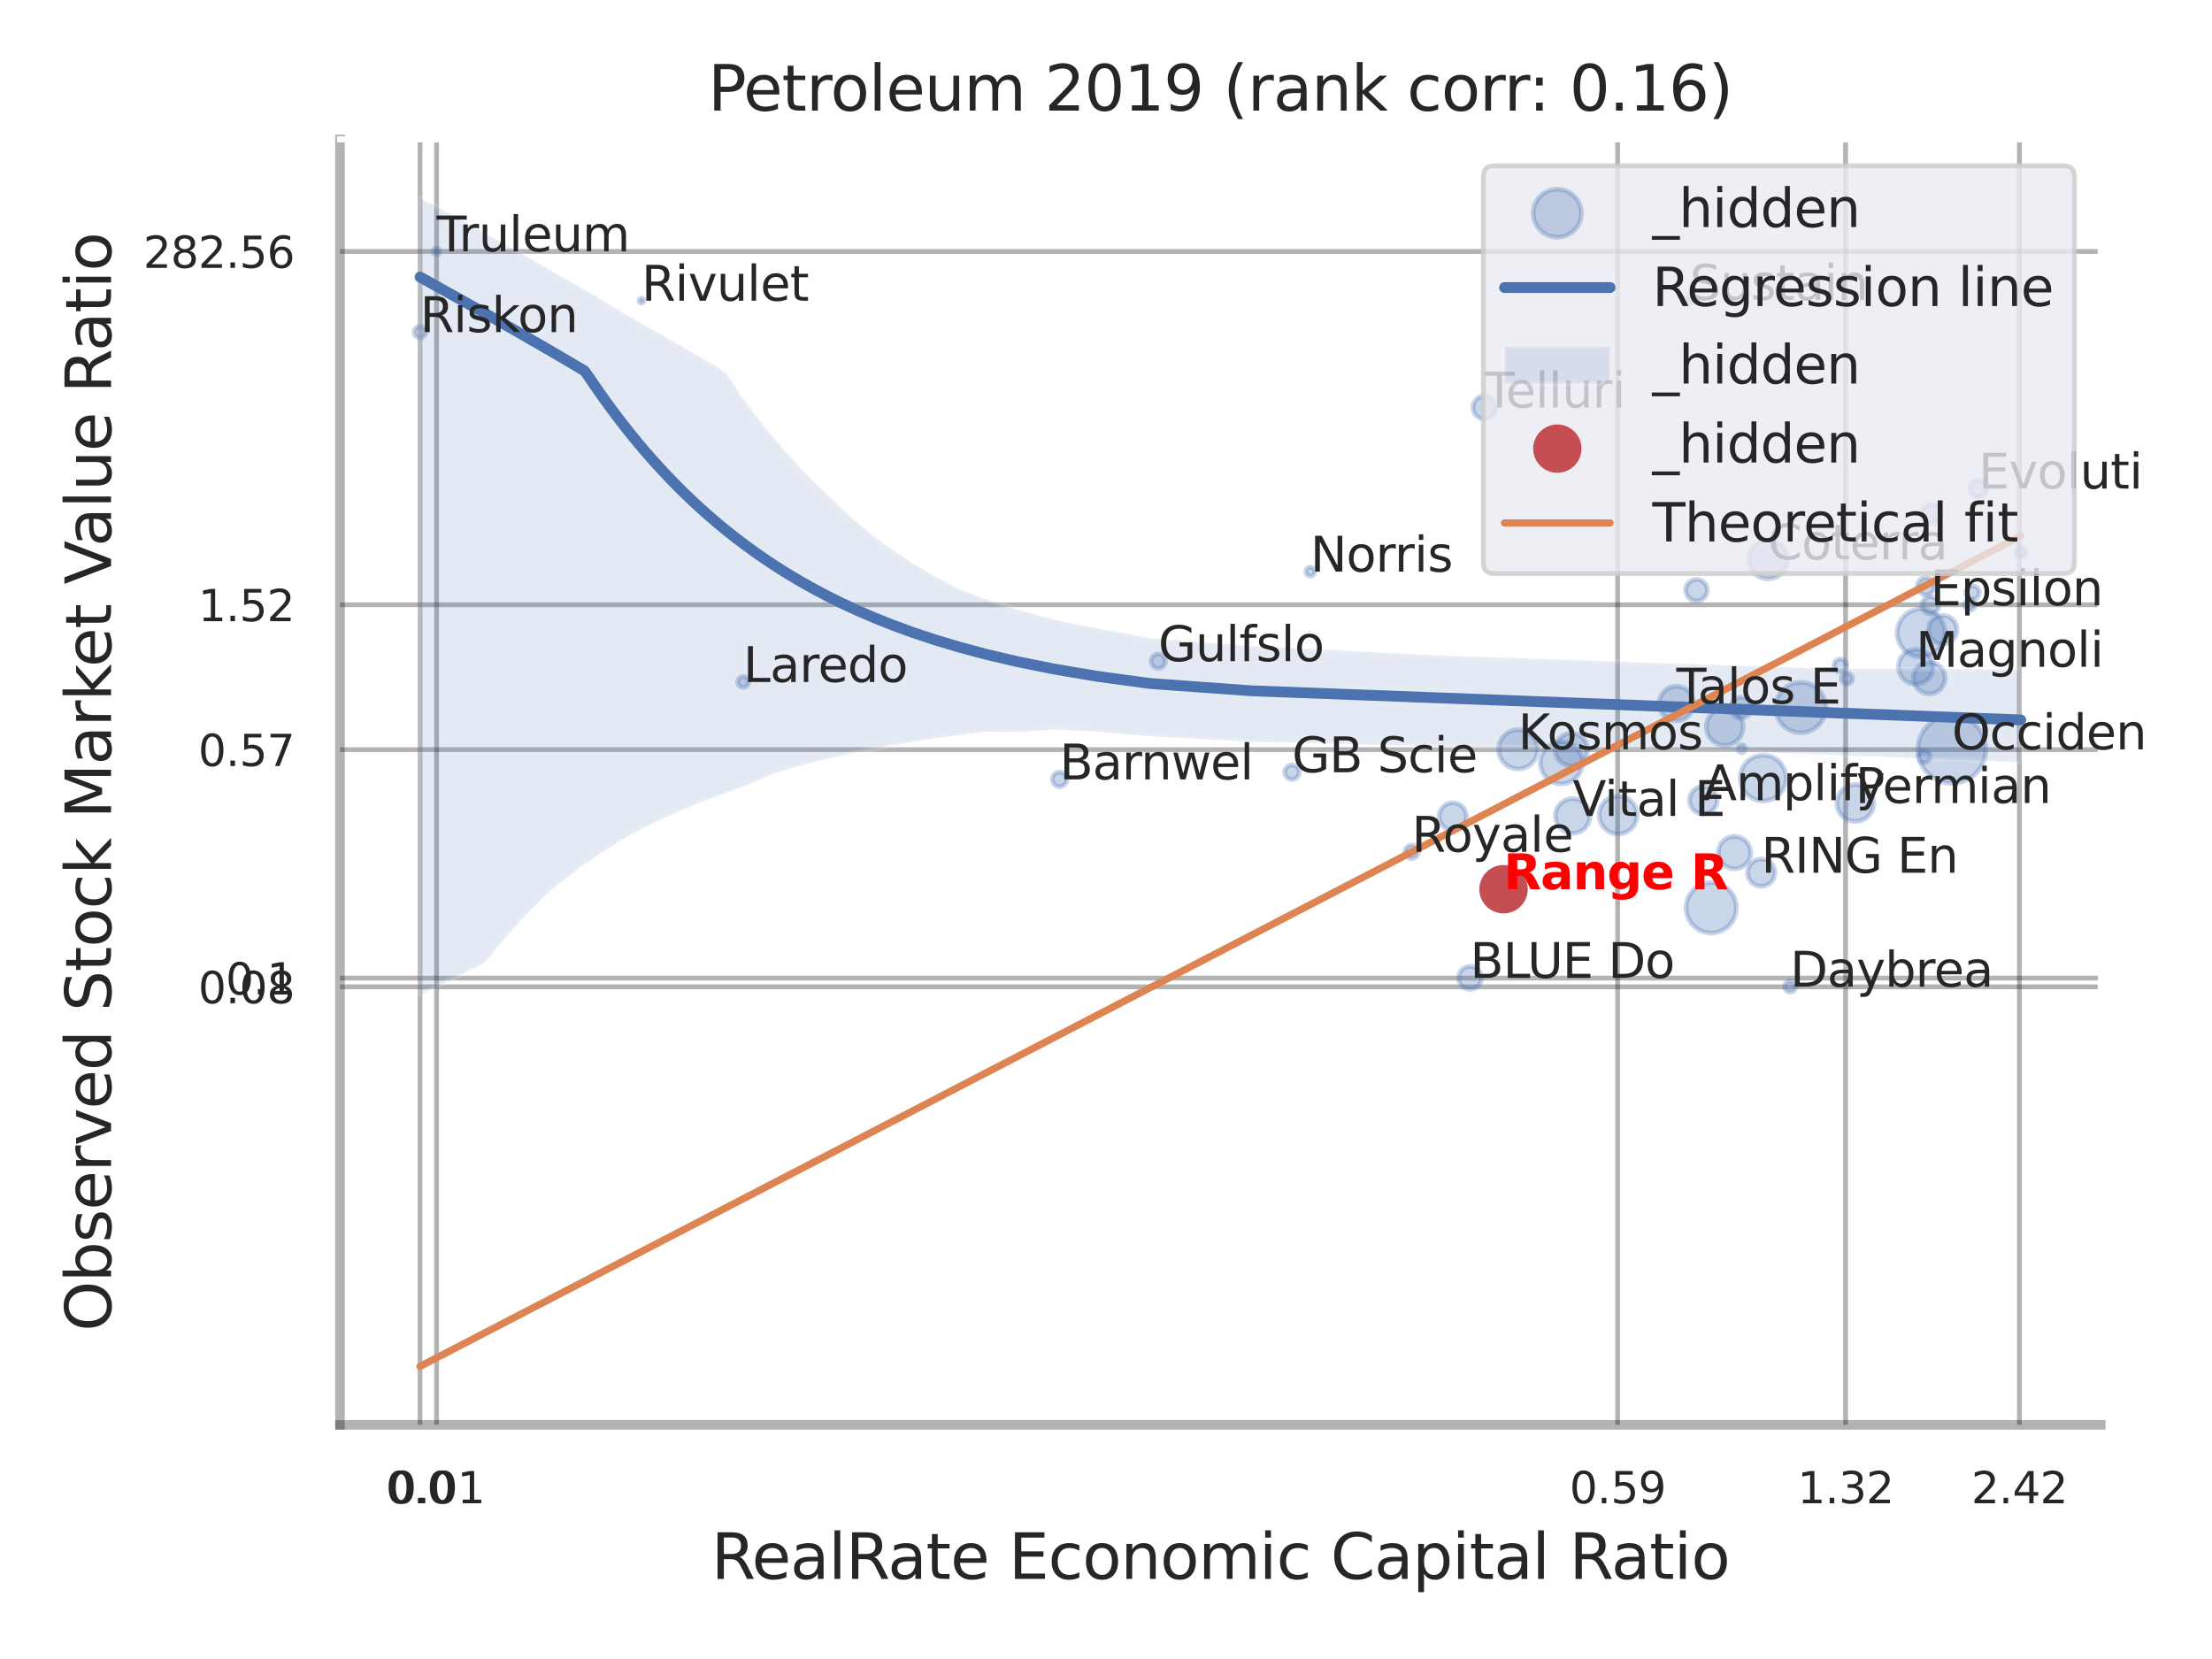 <?xml version="1.0" encoding="utf-8" standalone="no"?>
<!DOCTYPE svg PUBLIC "-//W3C//DTD SVG 1.1//EN"
  "http://www.w3.org/Graphics/SVG/1.1/DTD/svg11.dtd">
<svg xmlns:xlink="http://www.w3.org/1999/xlink" width="460.8pt" height="345.6pt" viewBox="0 0 460.8 345.6" xmlns="http://www.w3.org/2000/svg" version="1.1">
 <defs>
  <style type="text/css">*{stroke-linejoin: round; stroke-linecap: butt}</style>
 </defs>
 <g id="figure_1">
  <g id="patch_1">
   <path d="M 0 345.6 
L 460.8 345.6 
L 460.8 0 
L 0 0 
z
" style="fill: #ffffff"/>
  </g>
  <g id="axes_1">
   <g id="patch_2">
    <path d="M 70.83 296.82 
L 437.627 296.82 
L 437.627 29.04 
L 70.83 29.04 
z
" style="fill: #ffffff"/>
   </g>
   <g id="matplotlib.axis_1">
    <g id="xtick_1">
     <g id="line2d_1">
      <path d="M 87.5 296.82 
L 87.5 29.04 
" clip-path="url(#p33fbebec98)" style="fill: none; stroke: #000000; stroke-opacity: 0.3; stroke-linecap: round"/>
     </g>
     <g id="text_1">
      <!-- 0.0 -->
      <g style="fill: #262626" transform="translate(80.344 313.159) scale(0.09 -0.09)">
       <defs>
        <path id="DejaVuSans-30" d="M 2034 4250 
Q 1547 4250 1301 3770 
Q 1056 3291 1056 2328 
Q 1056 1369 1301 889 
Q 1547 409 2034 409 
Q 2525 409 2770 889 
Q 3016 1369 3016 2328 
Q 3016 3291 2770 3770 
Q 2525 4250 2034 4250 
z
M 2034 4750 
Q 2819 4750 3233 4129 
Q 3647 3509 3647 2328 
Q 3647 1150 3233 529 
Q 2819 -91 2034 -91 
Q 1250 -91 836 529 
Q 422 1150 422 2328 
Q 422 3509 836 4129 
Q 1250 4750 2034 4750 
z
" transform="scale(0.016)"/>
        <path id="DejaVuSans-2e" d="M 684 794 
L 1344 794 
L 1344 0 
L 684 0 
L 684 794 
z
" transform="scale(0.016)"/>
       </defs>
       <use xlink:href="#DejaVuSans-30"/>
       <use xlink:href="#DejaVuSans-2e" transform="translate(63.623 0)"/>
       <use xlink:href="#DejaVuSans-30" transform="translate(95.41 0)"/>
      </g>
     </g>
    </g>
    <g id="xtick_2">
     <g id="line2d_2">
      <path d="M 90.952 296.82 
L 90.952 29.04 
" clip-path="url(#p33fbebec98)" style="fill: none; stroke: #000000; stroke-opacity: 0.3; stroke-linecap: round"/>
     </g>
     <g id="text_2">
      <!-- 0.01 -->
      <g style="fill: #262626" transform="translate(80.933 313.159) scale(0.09 -0.09)">
       <defs>
        <path id="DejaVuSans-31" d="M 794 531 
L 1825 531 
L 1825 4091 
L 703 3866 
L 703 4441 
L 1819 4666 
L 2450 4666 
L 2450 531 
L 3481 531 
L 3481 0 
L 794 0 
L 794 531 
z
" transform="scale(0.016)"/>
       </defs>
       <use xlink:href="#DejaVuSans-30"/>
       <use xlink:href="#DejaVuSans-2e" transform="translate(63.623 0)"/>
       <use xlink:href="#DejaVuSans-30" transform="translate(95.41 0)"/>
       <use xlink:href="#DejaVuSans-31" transform="translate(159.033 0)"/>
      </g>
     </g>
    </g>
    <g id="xtick_3">
     <g id="line2d_3">
      <path d="M 336.984 296.82 
L 336.984 29.04 
" clip-path="url(#p33fbebec98)" style="fill: none; stroke: #000000; stroke-opacity: 0.3; stroke-linecap: round"/>
     </g>
     <g id="text_3">
      <!-- 0.59 -->
      <g style="fill: #262626" transform="translate(326.964 313.159) scale(0.09 -0.09)">
       <defs>
        <path id="DejaVuSans-35" d="M 691 4666 
L 3169 4666 
L 3169 4134 
L 1269 4134 
L 1269 2991 
Q 1406 3038 1543 3061 
Q 1681 3084 1819 3084 
Q 2600 3084 3056 2656 
Q 3513 2228 3513 1497 
Q 3513 744 3044 326 
Q 2575 -91 1722 -91 
Q 1428 -91 1123 -41 
Q 819 9 494 109 
L 494 744 
Q 775 591 1075 516 
Q 1375 441 1709 441 
Q 2250 441 2565 725 
Q 2881 1009 2881 1497 
Q 2881 1984 2565 2268 
Q 2250 2553 1709 2553 
Q 1456 2553 1204 2497 
Q 953 2441 691 2322 
L 691 4666 
z
" transform="scale(0.016)"/>
        <path id="DejaVuSans-39" d="M 703 97 
L 703 672 
Q 941 559 1184 500 
Q 1428 441 1663 441 
Q 2288 441 2617 861 
Q 2947 1281 2994 2138 
Q 2813 1869 2534 1725 
Q 2256 1581 1919 1581 
Q 1219 1581 811 2004 
Q 403 2428 403 3163 
Q 403 3881 828 4315 
Q 1253 4750 1959 4750 
Q 2769 4750 3195 4129 
Q 3622 3509 3622 2328 
Q 3622 1225 3098 567 
Q 2575 -91 1691 -91 
Q 1453 -91 1209 -44 
Q 966 3 703 97 
z
M 1959 2075 
Q 2384 2075 2632 2365 
Q 2881 2656 2881 3163 
Q 2881 3666 2632 3958 
Q 2384 4250 1959 4250 
Q 1534 4250 1286 3958 
Q 1038 3666 1038 3163 
Q 1038 2656 1286 2365 
Q 1534 2075 1959 2075 
z
" transform="scale(0.016)"/>
       </defs>
       <use xlink:href="#DejaVuSans-30"/>
       <use xlink:href="#DejaVuSans-2e" transform="translate(63.623 0)"/>
       <use xlink:href="#DejaVuSans-35" transform="translate(95.41 0)"/>
       <use xlink:href="#DejaVuSans-39" transform="translate(159.033 0)"/>
      </g>
     </g>
    </g>
    <g id="xtick_4">
     <g id="line2d_4">
      <path d="M 384.47 296.82 
L 384.47 29.04 
" clip-path="url(#p33fbebec98)" style="fill: none; stroke: #000000; stroke-opacity: 0.3; stroke-linecap: round"/>
     </g>
     <g id="text_4">
      <!-- 1.32 -->
      <g style="fill: #262626" transform="translate(374.45 313.159) scale(0.09 -0.09)">
       <defs>
        <path id="DejaVuSans-33" d="M 2597 2516 
Q 3050 2419 3304 2112 
Q 3559 1806 3559 1356 
Q 3559 666 3084 287 
Q 2609 -91 1734 -91 
Q 1441 -91 1130 -33 
Q 819 25 488 141 
L 488 750 
Q 750 597 1062 519 
Q 1375 441 1716 441 
Q 2309 441 2620 675 
Q 2931 909 2931 1356 
Q 2931 1769 2642 2001 
Q 2353 2234 1838 2234 
L 1294 2234 
L 1294 2753 
L 1863 2753 
Q 2328 2753 2575 2939 
Q 2822 3125 2822 3475 
Q 2822 3834 2567 4026 
Q 2313 4219 1838 4219 
Q 1578 4219 1281 4162 
Q 984 4106 628 3988 
L 628 4550 
Q 988 4650 1302 4700 
Q 1616 4750 1894 4750 
Q 2613 4750 3031 4423 
Q 3450 4097 3450 3541 
Q 3450 3153 3228 2886 
Q 3006 2619 2597 2516 
z
" transform="scale(0.016)"/>
        <path id="DejaVuSans-32" d="M 1228 531 
L 3431 531 
L 3431 0 
L 469 0 
L 469 531 
Q 828 903 1448 1529 
Q 2069 2156 2228 2338 
Q 2531 2678 2651 2914 
Q 2772 3150 2772 3378 
Q 2772 3750 2511 3984 
Q 2250 4219 1831 4219 
Q 1534 4219 1204 4116 
Q 875 4013 500 3803 
L 500 4441 
Q 881 4594 1212 4672 
Q 1544 4750 1819 4750 
Q 2544 4750 2975 4387 
Q 3406 4025 3406 3419 
Q 3406 3131 3298 2873 
Q 3191 2616 2906 2266 
Q 2828 2175 2409 1742 
Q 1991 1309 1228 531 
z
" transform="scale(0.016)"/>
       </defs>
       <use xlink:href="#DejaVuSans-31"/>
       <use xlink:href="#DejaVuSans-2e" transform="translate(63.623 0)"/>
       <use xlink:href="#DejaVuSans-33" transform="translate(95.41 0)"/>
       <use xlink:href="#DejaVuSans-32" transform="translate(159.033 0)"/>
      </g>
     </g>
    </g>
    <g id="xtick_5">
     <g id="line2d_5">
      <path d="M 420.678 296.82 
L 420.678 29.04 
" clip-path="url(#p33fbebec98)" style="fill: none; stroke: #000000; stroke-opacity: 0.3; stroke-linecap: round"/>
     </g>
     <g id="text_5">
      <!-- 2.42 -->
      <g style="fill: #262626" transform="translate(410.658 313.159) scale(0.09 -0.09)">
       <defs>
        <path id="DejaVuSans-34" d="M 2419 4116 
L 825 1625 
L 2419 1625 
L 2419 4116 
z
M 2253 4666 
L 3047 4666 
L 3047 1625 
L 3713 1625 
L 3713 1100 
L 3047 1100 
L 3047 0 
L 2419 0 
L 2419 1100 
L 313 1100 
L 313 1709 
L 2253 4666 
z
" transform="scale(0.016)"/>
       </defs>
       <use xlink:href="#DejaVuSans-32"/>
       <use xlink:href="#DejaVuSans-2e" transform="translate(63.623 0)"/>
       <use xlink:href="#DejaVuSans-34" transform="translate(95.41 0)"/>
       <use xlink:href="#DejaVuSans-32" transform="translate(159.033 0)"/>
      </g>
     </g>
    </g>
    <g id="xtick_6"/>
    <g id="xtick_7"/>
    <g id="xtick_8"/>
    <g id="text_6">
     <!-- RealRate Economic Capital Ratio -->
     <g style="fill: #262626" transform="translate(148.175 328.908) scale(0.13 -0.13)">
      <defs>
       <path id="DejaVuSans-52" d="M 2841 2188 
Q 3044 2119 3236 1894 
Q 3428 1669 3622 1275 
L 4263 0 
L 3584 0 
L 2988 1197 
Q 2756 1666 2539 1819 
Q 2322 1972 1947 1972 
L 1259 1972 
L 1259 0 
L 628 0 
L 628 4666 
L 2053 4666 
Q 2853 4666 3247 4331 
Q 3641 3997 3641 3322 
Q 3641 2881 3436 2590 
Q 3231 2300 2841 2188 
z
M 1259 4147 
L 1259 2491 
L 2053 2491 
Q 2509 2491 2742 2702 
Q 2975 2913 2975 3322 
Q 2975 3731 2742 3939 
Q 2509 4147 2053 4147 
L 1259 4147 
z
" transform="scale(0.016)"/>
       <path id="DejaVuSans-65" d="M 3597 1894 
L 3597 1613 
L 953 1613 
Q 991 1019 1311 708 
Q 1631 397 2203 397 
Q 2534 397 2845 478 
Q 3156 559 3463 722 
L 3463 178 
Q 3153 47 2828 -22 
Q 2503 -91 2169 -91 
Q 1331 -91 842 396 
Q 353 884 353 1716 
Q 353 2575 817 3079 
Q 1281 3584 2069 3584 
Q 2775 3584 3186 3129 
Q 3597 2675 3597 1894 
z
M 3022 2063 
Q 3016 2534 2758 2815 
Q 2500 3097 2075 3097 
Q 1594 3097 1305 2825 
Q 1016 2553 972 2059 
L 3022 2063 
z
" transform="scale(0.016)"/>
       <path id="DejaVuSans-61" d="M 2194 1759 
Q 1497 1759 1228 1600 
Q 959 1441 959 1056 
Q 959 750 1161 570 
Q 1363 391 1709 391 
Q 2188 391 2477 730 
Q 2766 1069 2766 1631 
L 2766 1759 
L 2194 1759 
z
M 3341 1997 
L 3341 0 
L 2766 0 
L 2766 531 
Q 2569 213 2275 61 
Q 1981 -91 1556 -91 
Q 1019 -91 701 211 
Q 384 513 384 1019 
Q 384 1609 779 1909 
Q 1175 2209 1959 2209 
L 2766 2209 
L 2766 2266 
Q 2766 2663 2505 2880 
Q 2244 3097 1772 3097 
Q 1472 3097 1187 3025 
Q 903 2953 641 2809 
L 641 3341 
Q 956 3463 1253 3523 
Q 1550 3584 1831 3584 
Q 2591 3584 2966 3190 
Q 3341 2797 3341 1997 
z
" transform="scale(0.016)"/>
       <path id="DejaVuSans-6c" d="M 603 4863 
L 1178 4863 
L 1178 0 
L 603 0 
L 603 4863 
z
" transform="scale(0.016)"/>
       <path id="DejaVuSans-74" d="M 1172 4494 
L 1172 3500 
L 2356 3500 
L 2356 3053 
L 1172 3053 
L 1172 1153 
Q 1172 725 1289 603 
Q 1406 481 1766 481 
L 2356 481 
L 2356 0 
L 1766 0 
Q 1100 0 847 248 
Q 594 497 594 1153 
L 594 3053 
L 172 3053 
L 172 3500 
L 594 3500 
L 594 4494 
L 1172 4494 
z
" transform="scale(0.016)"/>
       <path id="DejaVuSans-20" transform="scale(0.016)"/>
       <path id="DejaVuSans-45" d="M 628 4666 
L 3578 4666 
L 3578 4134 
L 1259 4134 
L 1259 2753 
L 3481 2753 
L 3481 2222 
L 1259 2222 
L 1259 531 
L 3634 531 
L 3634 0 
L 628 0 
L 628 4666 
z
" transform="scale(0.016)"/>
       <path id="DejaVuSans-63" d="M 3122 3366 
L 3122 2828 
Q 2878 2963 2633 3030 
Q 2388 3097 2138 3097 
Q 1578 3097 1268 2742 
Q 959 2388 959 1747 
Q 959 1106 1268 751 
Q 1578 397 2138 397 
Q 2388 397 2633 464 
Q 2878 531 3122 666 
L 3122 134 
Q 2881 22 2623 -34 
Q 2366 -91 2075 -91 
Q 1284 -91 818 406 
Q 353 903 353 1747 
Q 353 2603 823 3093 
Q 1294 3584 2113 3584 
Q 2378 3584 2631 3529 
Q 2884 3475 3122 3366 
z
" transform="scale(0.016)"/>
       <path id="DejaVuSans-6f" d="M 1959 3097 
Q 1497 3097 1228 2736 
Q 959 2375 959 1747 
Q 959 1119 1226 758 
Q 1494 397 1959 397 
Q 2419 397 2687 759 
Q 2956 1122 2956 1747 
Q 2956 2369 2687 2733 
Q 2419 3097 1959 3097 
z
M 1959 3584 
Q 2709 3584 3137 3096 
Q 3566 2609 3566 1747 
Q 3566 888 3137 398 
Q 2709 -91 1959 -91 
Q 1206 -91 779 398 
Q 353 888 353 1747 
Q 353 2609 779 3096 
Q 1206 3584 1959 3584 
z
" transform="scale(0.016)"/>
       <path id="DejaVuSans-6e" d="M 3513 2113 
L 3513 0 
L 2938 0 
L 2938 2094 
Q 2938 2591 2744 2837 
Q 2550 3084 2163 3084 
Q 1697 3084 1428 2787 
Q 1159 2491 1159 1978 
L 1159 0 
L 581 0 
L 581 3500 
L 1159 3500 
L 1159 2956 
Q 1366 3272 1645 3428 
Q 1925 3584 2291 3584 
Q 2894 3584 3203 3211 
Q 3513 2838 3513 2113 
z
" transform="scale(0.016)"/>
       <path id="DejaVuSans-6d" d="M 3328 2828 
Q 3544 3216 3844 3400 
Q 4144 3584 4550 3584 
Q 5097 3584 5394 3201 
Q 5691 2819 5691 2113 
L 5691 0 
L 5113 0 
L 5113 2094 
Q 5113 2597 4934 2840 
Q 4756 3084 4391 3084 
Q 3944 3084 3684 2787 
Q 3425 2491 3425 1978 
L 3425 0 
L 2847 0 
L 2847 2094 
Q 2847 2600 2669 2842 
Q 2491 3084 2119 3084 
Q 1678 3084 1418 2786 
Q 1159 2488 1159 1978 
L 1159 0 
L 581 0 
L 581 3500 
L 1159 3500 
L 1159 2956 
Q 1356 3278 1631 3431 
Q 1906 3584 2284 3584 
Q 2666 3584 2933 3390 
Q 3200 3197 3328 2828 
z
" transform="scale(0.016)"/>
       <path id="DejaVuSans-69" d="M 603 3500 
L 1178 3500 
L 1178 0 
L 603 0 
L 603 3500 
z
M 603 4863 
L 1178 4863 
L 1178 4134 
L 603 4134 
L 603 4863 
z
" transform="scale(0.016)"/>
       <path id="DejaVuSans-43" d="M 4122 4306 
L 4122 3641 
Q 3803 3938 3442 4084 
Q 3081 4231 2675 4231 
Q 1875 4231 1450 3742 
Q 1025 3253 1025 2328 
Q 1025 1406 1450 917 
Q 1875 428 2675 428 
Q 3081 428 3442 575 
Q 3803 722 4122 1019 
L 4122 359 
Q 3791 134 3420 21 
Q 3050 -91 2638 -91 
Q 1578 -91 968 557 
Q 359 1206 359 2328 
Q 359 3453 968 4101 
Q 1578 4750 2638 4750 
Q 3056 4750 3426 4639 
Q 3797 4528 4122 4306 
z
" transform="scale(0.016)"/>
       <path id="DejaVuSans-70" d="M 1159 525 
L 1159 -1331 
L 581 -1331 
L 581 3500 
L 1159 3500 
L 1159 2969 
Q 1341 3281 1617 3432 
Q 1894 3584 2278 3584 
Q 2916 3584 3314 3078 
Q 3713 2572 3713 1747 
Q 3713 922 3314 415 
Q 2916 -91 2278 -91 
Q 1894 -91 1617 61 
Q 1341 213 1159 525 
z
M 3116 1747 
Q 3116 2381 2855 2742 
Q 2594 3103 2138 3103 
Q 1681 3103 1420 2742 
Q 1159 2381 1159 1747 
Q 1159 1113 1420 752 
Q 1681 391 2138 391 
Q 2594 391 2855 752 
Q 3116 1113 3116 1747 
z
" transform="scale(0.016)"/>
      </defs>
      <use xlink:href="#DejaVuSans-52"/>
      <use xlink:href="#DejaVuSans-65" transform="translate(64.982 0)"/>
      <use xlink:href="#DejaVuSans-61" transform="translate(126.506 0)"/>
      <use xlink:href="#DejaVuSans-6c" transform="translate(187.785 0)"/>
      <use xlink:href="#DejaVuSans-52" transform="translate(215.568 0)"/>
      <use xlink:href="#DejaVuSans-61" transform="translate(282.801 0)"/>
      <use xlink:href="#DejaVuSans-74" transform="translate(344.08 0)"/>
      <use xlink:href="#DejaVuSans-65" transform="translate(383.289 0)"/>
      <use xlink:href="#DejaVuSans-20" transform="translate(444.812 0)"/>
      <use xlink:href="#DejaVuSans-45" transform="translate(476.6 0)"/>
      <use xlink:href="#DejaVuSans-63" transform="translate(539.783 0)"/>
      <use xlink:href="#DejaVuSans-6f" transform="translate(594.764 0)"/>
      <use xlink:href="#DejaVuSans-6e" transform="translate(655.945 0)"/>
      <use xlink:href="#DejaVuSans-6f" transform="translate(719.324 0)"/>
      <use xlink:href="#DejaVuSans-6d" transform="translate(780.506 0)"/>
      <use xlink:href="#DejaVuSans-69" transform="translate(877.918 0)"/>
      <use xlink:href="#DejaVuSans-63" transform="translate(905.701 0)"/>
      <use xlink:href="#DejaVuSans-20" transform="translate(960.682 0)"/>
      <use xlink:href="#DejaVuSans-43" transform="translate(992.469 0)"/>
      <use xlink:href="#DejaVuSans-61" transform="translate(1062.293 0)"/>
      <use xlink:href="#DejaVuSans-70" transform="translate(1123.572 0)"/>
      <use xlink:href="#DejaVuSans-69" transform="translate(1187.049 0)"/>
      <use xlink:href="#DejaVuSans-74" transform="translate(1214.832 0)"/>
      <use xlink:href="#DejaVuSans-61" transform="translate(1254.041 0)"/>
      <use xlink:href="#DejaVuSans-6c" transform="translate(1315.32 0)"/>
      <use xlink:href="#DejaVuSans-20" transform="translate(1343.104 0)"/>
      <use xlink:href="#DejaVuSans-52" transform="translate(1374.891 0)"/>
      <use xlink:href="#DejaVuSans-61" transform="translate(1442.123 0)"/>
      <use xlink:href="#DejaVuSans-74" transform="translate(1503.402 0)"/>
      <use xlink:href="#DejaVuSans-69" transform="translate(1542.611 0)"/>
      <use xlink:href="#DejaVuSans-6f" transform="translate(1570.395 0)"/>
     </g>
    </g>
   </g>
   <g id="matplotlib.axis_2">
    <g id="ytick_1">
     <g id="line2d_6">
      <path d="M 70.83 205.577 
L 437.627 205.577 
" clip-path="url(#p33fbebec98)" style="fill: none; stroke: #000000; stroke-opacity: 0.3; stroke-linecap: round"/>
     </g>
     <g id="text_7">
      <!-- 0.08 -->
      <g style="fill: #262626" transform="translate(41.291 208.997) scale(0.09 -0.09)">
       <defs>
        <path id="DejaVuSans-38" d="M 2034 2216 
Q 1584 2216 1326 1975 
Q 1069 1734 1069 1313 
Q 1069 891 1326 650 
Q 1584 409 2034 409 
Q 2484 409 2743 651 
Q 3003 894 3003 1313 
Q 3003 1734 2745 1975 
Q 2488 2216 2034 2216 
z
M 1403 2484 
Q 997 2584 770 2862 
Q 544 3141 544 3541 
Q 544 4100 942 4425 
Q 1341 4750 2034 4750 
Q 2731 4750 3128 4425 
Q 3525 4100 3525 3541 
Q 3525 3141 3298 2862 
Q 3072 2584 2669 2484 
Q 3125 2378 3379 2068 
Q 3634 1759 3634 1313 
Q 3634 634 3220 271 
Q 2806 -91 2034 -91 
Q 1263 -91 848 271 
Q 434 634 434 1313 
Q 434 1759 690 2068 
Q 947 2378 1403 2484 
z
M 1172 3481 
Q 1172 3119 1398 2916 
Q 1625 2713 2034 2713 
Q 2441 2713 2670 2916 
Q 2900 3119 2900 3481 
Q 2900 3844 2670 4047 
Q 2441 4250 2034 4250 
Q 1625 4250 1398 4047 
Q 1172 3844 1172 3481 
z
" transform="scale(0.016)"/>
       </defs>
       <use xlink:href="#DejaVuSans-30"/>
       <use xlink:href="#DejaVuSans-2e" transform="translate(63.623 0)"/>
       <use xlink:href="#DejaVuSans-30" transform="translate(95.41 0)"/>
       <use xlink:href="#DejaVuSans-38" transform="translate(159.033 0)"/>
      </g>
     </g>
    </g>
    <g id="ytick_2">
     <g id="line2d_7">
      <path d="M 70.83 203.756 
L 437.627 203.756 
" clip-path="url(#p33fbebec98)" style="fill: none; stroke: #000000; stroke-opacity: 0.3; stroke-linecap: round"/>
     </g>
     <g id="text_8">
      <!-- 0.1 -->
      <g style="fill: #262626" transform="translate(47.017 207.175) scale(0.09 -0.09)">
       <use xlink:href="#DejaVuSans-30"/>
       <use xlink:href="#DejaVuSans-2e" transform="translate(63.623 0)"/>
       <use xlink:href="#DejaVuSans-31" transform="translate(95.41 0)"/>
      </g>
     </g>
    </g>
    <g id="ytick_3">
     <g id="line2d_8">
      <path d="M 70.83 156.159 
L 437.627 156.159 
" clip-path="url(#p33fbebec98)" style="fill: none; stroke: #000000; stroke-opacity: 0.3; stroke-linecap: round"/>
     </g>
     <g id="text_9">
      <!-- 0.57 -->
      <g style="fill: #262626" transform="translate(41.291 159.578) scale(0.09 -0.09)">
       <defs>
        <path id="DejaVuSans-37" d="M 525 4666 
L 3525 4666 
L 3525 4397 
L 1831 0 
L 1172 0 
L 2766 4134 
L 525 4134 
L 525 4666 
z
" transform="scale(0.016)"/>
       </defs>
       <use xlink:href="#DejaVuSans-30"/>
       <use xlink:href="#DejaVuSans-2e" transform="translate(63.623 0)"/>
       <use xlink:href="#DejaVuSans-35" transform="translate(95.41 0)"/>
       <use xlink:href="#DejaVuSans-37" transform="translate(159.033 0)"/>
      </g>
     </g>
    </g>
    <g id="ytick_4">
     <g id="line2d_9">
      <path d="M 70.83 125.985 
L 437.627 125.985 
" clip-path="url(#p33fbebec98)" style="fill: none; stroke: #000000; stroke-opacity: 0.3; stroke-linecap: round"/>
     </g>
     <g id="text_10">
      <!-- 1.52 -->
      <g style="fill: #262626" transform="translate(41.291 129.404) scale(0.09 -0.09)">
       <use xlink:href="#DejaVuSans-31"/>
       <use xlink:href="#DejaVuSans-2e" transform="translate(63.623 0)"/>
       <use xlink:href="#DejaVuSans-35" transform="translate(95.41 0)"/>
       <use xlink:href="#DejaVuSans-32" transform="translate(159.033 0)"/>
      </g>
     </g>
    </g>
    <g id="ytick_5">
     <g id="line2d_10">
      <path d="M 70.83 52.382 
L 437.627 52.382 
" clip-path="url(#p33fbebec98)" style="fill: none; stroke: #000000; stroke-opacity: 0.3; stroke-linecap: round"/>
     </g>
     <g id="text_11">
      <!-- 282.56 -->
      <g style="fill: #262626" transform="translate(29.838 55.801) scale(0.09 -0.09)">
       <defs>
        <path id="DejaVuSans-36" d="M 2113 2584 
Q 1688 2584 1439 2293 
Q 1191 2003 1191 1497 
Q 1191 994 1439 701 
Q 1688 409 2113 409 
Q 2538 409 2786 701 
Q 3034 994 3034 1497 
Q 3034 2003 2786 2293 
Q 2538 2584 2113 2584 
z
M 3366 4563 
L 3366 3988 
Q 3128 4100 2886 4159 
Q 2644 4219 2406 4219 
Q 1781 4219 1451 3797 
Q 1122 3375 1075 2522 
Q 1259 2794 1537 2939 
Q 1816 3084 2150 3084 
Q 2853 3084 3261 2657 
Q 3669 2231 3669 1497 
Q 3669 778 3244 343 
Q 2819 -91 2113 -91 
Q 1303 -91 875 529 
Q 447 1150 447 2328 
Q 447 3434 972 4092 
Q 1497 4750 2381 4750 
Q 2619 4750 2861 4703 
Q 3103 4656 3366 4563 
z
" transform="scale(0.016)"/>
       </defs>
       <use xlink:href="#DejaVuSans-32"/>
       <use xlink:href="#DejaVuSans-38" transform="translate(63.623 0)"/>
       <use xlink:href="#DejaVuSans-32" transform="translate(127.246 0)"/>
       <use xlink:href="#DejaVuSans-2e" transform="translate(190.869 0)"/>
       <use xlink:href="#DejaVuSans-35" transform="translate(222.656 0)"/>
       <use xlink:href="#DejaVuSans-36" transform="translate(286.279 0)"/>
      </g>
     </g>
    </g>
    <g id="ytick_6"/>
    <g id="ytick_7"/>
    <g id="ytick_8"/>
    <g id="ytick_9"/>
    <g id="ytick_10"/>
    <g id="ytick_11"/>
    <g id="text_12">
     <!-- Observed Stock Market Value Ratio -->
     <g style="fill: #262626" transform="translate(23.135 277.332) rotate(-90) scale(0.13 -0.13)">
      <defs>
       <path id="DejaVuSans-4f" d="M 2522 4238 
Q 1834 4238 1429 3725 
Q 1025 3213 1025 2328 
Q 1025 1447 1429 934 
Q 1834 422 2522 422 
Q 3209 422 3611 934 
Q 4013 1447 4013 2328 
Q 4013 3213 3611 3725 
Q 3209 4238 2522 4238 
z
M 2522 4750 
Q 3503 4750 4090 4092 
Q 4678 3434 4678 2328 
Q 4678 1225 4090 567 
Q 3503 -91 2522 -91 
Q 1538 -91 948 565 
Q 359 1222 359 2328 
Q 359 3434 948 4092 
Q 1538 4750 2522 4750 
z
" transform="scale(0.016)"/>
       <path id="DejaVuSans-62" d="M 3116 1747 
Q 3116 2381 2855 2742 
Q 2594 3103 2138 3103 
Q 1681 3103 1420 2742 
Q 1159 2381 1159 1747 
Q 1159 1113 1420 752 
Q 1681 391 2138 391 
Q 2594 391 2855 752 
Q 3116 1113 3116 1747 
z
M 1159 2969 
Q 1341 3281 1617 3432 
Q 1894 3584 2278 3584 
Q 2916 3584 3314 3078 
Q 3713 2572 3713 1747 
Q 3713 922 3314 415 
Q 2916 -91 2278 -91 
Q 1894 -91 1617 61 
Q 1341 213 1159 525 
L 1159 0 
L 581 0 
L 581 4863 
L 1159 4863 
L 1159 2969 
z
" transform="scale(0.016)"/>
       <path id="DejaVuSans-73" d="M 2834 3397 
L 2834 2853 
Q 2591 2978 2328 3040 
Q 2066 3103 1784 3103 
Q 1356 3103 1142 2972 
Q 928 2841 928 2578 
Q 928 2378 1081 2264 
Q 1234 2150 1697 2047 
L 1894 2003 
Q 2506 1872 2764 1633 
Q 3022 1394 3022 966 
Q 3022 478 2636 193 
Q 2250 -91 1575 -91 
Q 1294 -91 989 -36 
Q 684 19 347 128 
L 347 722 
Q 666 556 975 473 
Q 1284 391 1588 391 
Q 1994 391 2212 530 
Q 2431 669 2431 922 
Q 2431 1156 2273 1281 
Q 2116 1406 1581 1522 
L 1381 1569 
Q 847 1681 609 1914 
Q 372 2147 372 2553 
Q 372 3047 722 3315 
Q 1072 3584 1716 3584 
Q 2034 3584 2315 3537 
Q 2597 3491 2834 3397 
z
" transform="scale(0.016)"/>
       <path id="DejaVuSans-72" d="M 2631 2963 
Q 2534 3019 2420 3045 
Q 2306 3072 2169 3072 
Q 1681 3072 1420 2755 
Q 1159 2438 1159 1844 
L 1159 0 
L 581 0 
L 581 3500 
L 1159 3500 
L 1159 2956 
Q 1341 3275 1631 3429 
Q 1922 3584 2338 3584 
Q 2397 3584 2469 3576 
Q 2541 3569 2628 3553 
L 2631 2963 
z
" transform="scale(0.016)"/>
       <path id="DejaVuSans-76" d="M 191 3500 
L 800 3500 
L 1894 563 
L 2988 3500 
L 3597 3500 
L 2284 0 
L 1503 0 
L 191 3500 
z
" transform="scale(0.016)"/>
       <path id="DejaVuSans-64" d="M 2906 2969 
L 2906 4863 
L 3481 4863 
L 3481 0 
L 2906 0 
L 2906 525 
Q 2725 213 2448 61 
Q 2172 -91 1784 -91 
Q 1150 -91 751 415 
Q 353 922 353 1747 
Q 353 2572 751 3078 
Q 1150 3584 1784 3584 
Q 2172 3584 2448 3432 
Q 2725 3281 2906 2969 
z
M 947 1747 
Q 947 1113 1208 752 
Q 1469 391 1925 391 
Q 2381 391 2643 752 
Q 2906 1113 2906 1747 
Q 2906 2381 2643 2742 
Q 2381 3103 1925 3103 
Q 1469 3103 1208 2742 
Q 947 2381 947 1747 
z
" transform="scale(0.016)"/>
       <path id="DejaVuSans-53" d="M 3425 4513 
L 3425 3897 
Q 3066 4069 2747 4153 
Q 2428 4238 2131 4238 
Q 1616 4238 1336 4038 
Q 1056 3838 1056 3469 
Q 1056 3159 1242 3001 
Q 1428 2844 1947 2747 
L 2328 2669 
Q 3034 2534 3370 2195 
Q 3706 1856 3706 1288 
Q 3706 609 3251 259 
Q 2797 -91 1919 -91 
Q 1588 -91 1214 -16 
Q 841 59 441 206 
L 441 856 
Q 825 641 1194 531 
Q 1563 422 1919 422 
Q 2459 422 2753 634 
Q 3047 847 3047 1241 
Q 3047 1584 2836 1778 
Q 2625 1972 2144 2069 
L 1759 2144 
Q 1053 2284 737 2584 
Q 422 2884 422 3419 
Q 422 4038 858 4394 
Q 1294 4750 2059 4750 
Q 2388 4750 2728 4690 
Q 3069 4631 3425 4513 
z
" transform="scale(0.016)"/>
       <path id="DejaVuSans-6b" d="M 581 4863 
L 1159 4863 
L 1159 1991 
L 2875 3500 
L 3609 3500 
L 1753 1863 
L 3688 0 
L 2938 0 
L 1159 1709 
L 1159 0 
L 581 0 
L 581 4863 
z
" transform="scale(0.016)"/>
       <path id="DejaVuSans-4d" d="M 628 4666 
L 1569 4666 
L 2759 1491 
L 3956 4666 
L 4897 4666 
L 4897 0 
L 4281 0 
L 4281 4097 
L 3078 897 
L 2444 897 
L 1241 4097 
L 1241 0 
L 628 0 
L 628 4666 
z
" transform="scale(0.016)"/>
       <path id="DejaVuSans-56" d="M 1831 0 
L 50 4666 
L 709 4666 
L 2188 738 
L 3669 4666 
L 4325 4666 
L 2547 0 
L 1831 0 
z
" transform="scale(0.016)"/>
       <path id="DejaVuSans-75" d="M 544 1381 
L 544 3500 
L 1119 3500 
L 1119 1403 
Q 1119 906 1312 657 
Q 1506 409 1894 409 
Q 2359 409 2629 706 
Q 2900 1003 2900 1516 
L 2900 3500 
L 3475 3500 
L 3475 0 
L 2900 0 
L 2900 538 
Q 2691 219 2414 64 
Q 2138 -91 1772 -91 
Q 1169 -91 856 284 
Q 544 659 544 1381 
z
M 1991 3584 
L 1991 3584 
z
" transform="scale(0.016)"/>
      </defs>
      <use xlink:href="#DejaVuSans-4f"/>
      <use xlink:href="#DejaVuSans-62" transform="translate(78.711 0)"/>
      <use xlink:href="#DejaVuSans-73" transform="translate(142.188 0)"/>
      <use xlink:href="#DejaVuSans-65" transform="translate(194.287 0)"/>
      <use xlink:href="#DejaVuSans-72" transform="translate(255.811 0)"/>
      <use xlink:href="#DejaVuSans-76" transform="translate(296.924 0)"/>
      <use xlink:href="#DejaVuSans-65" transform="translate(356.104 0)"/>
      <use xlink:href="#DejaVuSans-64" transform="translate(417.627 0)"/>
      <use xlink:href="#DejaVuSans-20" transform="translate(481.104 0)"/>
      <use xlink:href="#DejaVuSans-53" transform="translate(512.891 0)"/>
      <use xlink:href="#DejaVuSans-74" transform="translate(576.367 0)"/>
      <use xlink:href="#DejaVuSans-6f" transform="translate(615.576 0)"/>
      <use xlink:href="#DejaVuSans-63" transform="translate(676.758 0)"/>
      <use xlink:href="#DejaVuSans-6b" transform="translate(731.738 0)"/>
      <use xlink:href="#DejaVuSans-20" transform="translate(789.648 0)"/>
      <use xlink:href="#DejaVuSans-4d" transform="translate(821.436 0)"/>
      <use xlink:href="#DejaVuSans-61" transform="translate(907.715 0)"/>
      <use xlink:href="#DejaVuSans-72" transform="translate(968.994 0)"/>
      <use xlink:href="#DejaVuSans-6b" transform="translate(1010.107 0)"/>
      <use xlink:href="#DejaVuSans-65" transform="translate(1064.393 0)"/>
      <use xlink:href="#DejaVuSans-74" transform="translate(1125.916 0)"/>
      <use xlink:href="#DejaVuSans-20" transform="translate(1165.125 0)"/>
      <use xlink:href="#DejaVuSans-56" transform="translate(1196.912 0)"/>
      <use xlink:href="#DejaVuSans-61" transform="translate(1257.57 0)"/>
      <use xlink:href="#DejaVuSans-6c" transform="translate(1318.85 0)"/>
      <use xlink:href="#DejaVuSans-75" transform="translate(1346.633 0)"/>
      <use xlink:href="#DejaVuSans-65" transform="translate(1410.012 0)"/>
      <use xlink:href="#DejaVuSans-20" transform="translate(1471.535 0)"/>
      <use xlink:href="#DejaVuSans-52" transform="translate(1503.322 0)"/>
      <use xlink:href="#DejaVuSans-61" transform="translate(1570.555 0)"/>
      <use xlink:href="#DejaVuSans-74" transform="translate(1631.834 0)"/>
      <use xlink:href="#DejaVuSans-69" transform="translate(1671.043 0)"/>
      <use xlink:href="#DejaVuSans-6f" transform="translate(1698.826 0)"/>
     </g>
    </g>
   </g>
   <g id="PathCollection_1">
    <path d="M 220.732 163.872 
C 221.132 163.872 221.516 163.713 221.798 163.43 
C 222.081 163.148 222.24 162.764 222.24 162.364 
C 222.24 161.965 222.081 161.581 221.798 161.299 
C 221.516 161.016 221.132 160.857 220.732 160.857 
C 220.333 160.857 219.949 161.016 219.667 161.299 
C 219.384 161.581 219.225 161.965 219.225 162.364 
C 219.225 162.764 219.384 163.148 219.667 163.43 
C 219.949 163.713 220.333 163.872 220.732 163.872 
z
" clip-path="url(#p33fbebec98)" style="fill: #4c72b0; fill-opacity: 0.3; stroke: #4c72b0; stroke-opacity: 0.3"/>
    <path d="M 337.089 173.733 
C 338.138 173.733 339.144 173.316 339.886 172.574 
C 340.627 171.833 341.044 170.827 341.044 169.778 
C 341.044 168.729 340.627 167.723 339.886 166.981 
C 339.144 166.239 338.138 165.823 337.089 165.823 
C 336.04 165.823 335.034 166.239 334.292 166.981 
C 333.551 167.723 333.134 168.729 333.134 169.778 
C 333.134 170.827 333.551 171.833 334.292 172.574 
C 335.034 173.316 336.04 173.733 337.089 173.733 
z
" clip-path="url(#p33fbebec98)" style="fill: #4c72b0; fill-opacity: 0.3; stroke: #4c72b0; stroke-opacity: 0.3"/>
    <path d="M 356.484 194.361 
C 357.875 194.361 359.209 193.808 360.193 192.825 
C 361.176 191.841 361.729 190.507 361.729 189.116 
C 361.729 187.725 361.176 186.391 360.193 185.407 
C 359.209 184.423 357.875 183.871 356.484 183.871 
C 355.093 183.871 353.759 184.423 352.775 185.407 
C 351.792 186.391 351.239 187.725 351.239 189.116 
C 351.239 190.507 351.792 191.841 352.775 192.825 
C 353.759 193.808 355.093 194.361 356.484 194.361 
z
" clip-path="url(#p33fbebec98)" style="fill: #4c72b0; fill-opacity: 0.3; stroke: #4c72b0; stroke-opacity: 0.3"/>
    <path d="M 353.412 125.205 
C 354.011 125.205 354.586 124.967 355.01 124.543 
C 355.434 124.119 355.672 123.544 355.672 122.945 
C 355.672 122.345 355.434 121.77 355.01 121.346 
C 354.586 120.922 354.011 120.684 353.412 120.684 
C 352.812 120.684 352.237 120.922 351.813 121.346 
C 351.389 121.77 351.151 122.345 351.151 122.945 
C 351.151 123.544 351.389 124.119 351.813 124.543 
C 352.237 124.967 352.812 125.205 353.412 125.205 
z
" clip-path="url(#p33fbebec98)" style="fill: #4c72b0; fill-opacity: 0.3; stroke: #4c72b0; stroke-opacity: 0.3"/>
    <path d="M 309.258 87.326 
C 309.903 87.326 310.521 87.07 310.976 86.614 
C 311.432 86.159 311.688 85.541 311.688 84.896 
C 311.688 84.252 311.432 83.634 310.976 83.178 
C 310.521 82.723 309.903 82.467 309.258 82.467 
C 308.614 82.467 307.996 82.723 307.54 83.178 
C 307.085 83.634 306.829 84.252 306.829 84.896 
C 306.829 85.541 307.085 86.159 307.54 86.614 
C 307.996 87.07 308.614 87.326 309.258 87.326 
z
" clip-path="url(#p33fbebec98)" style="fill: #4c72b0; fill-opacity: 0.3; stroke: #4c72b0; stroke-opacity: 0.3"/>
    <path d="M 410.366 127.133 
C 410.66 127.133 410.941 127.016 411.149 126.809 
C 411.356 126.601 411.473 126.319 411.473 126.026 
C 411.473 125.732 411.356 125.451 411.149 125.243 
C 410.941 125.035 410.66 124.919 410.366 124.919 
C 410.072 124.919 409.791 125.035 409.583 125.243 
C 409.376 125.451 409.259 125.732 409.259 126.026 
C 409.259 126.319 409.376 126.601 409.583 126.809 
C 409.791 127.016 410.072 127.133 410.366 127.133 
z
" clip-path="url(#p33fbebec98)" style="fill: #4c72b0; fill-opacity: 0.3; stroke: #4c72b0; stroke-opacity: 0.3"/>
    <path d="M 410.918 124.857 
C 411.293 124.857 411.653 124.708 411.918 124.442 
C 412.183 124.177 412.332 123.818 412.332 123.443 
C 412.332 123.068 412.183 122.708 411.918 122.443 
C 411.653 122.178 411.293 122.029 410.918 122.029 
C 410.543 122.029 410.184 122.178 409.918 122.443 
C 409.653 122.708 409.504 123.068 409.504 123.443 
C 409.504 123.818 409.653 124.177 409.918 124.442 
C 410.184 124.708 410.543 124.857 410.918 124.857 
z
" clip-path="url(#p33fbebec98)" style="fill: #4c72b0; fill-opacity: 0.3; stroke: #4c72b0; stroke-opacity: 0.3"/>
    <path d="M 400.862 158.826 
C 401.195 158.826 401.515 158.693 401.75 158.457 
C 401.986 158.222 402.118 157.902 402.118 157.569 
C 402.118 157.236 401.986 156.916 401.75 156.68 
C 401.515 156.445 401.195 156.312 400.862 156.312 
C 400.528 156.312 400.209 156.445 399.973 156.68 
C 399.737 156.916 399.605 157.236 399.605 157.569 
C 399.605 157.902 399.737 158.222 399.973 158.457 
C 400.209 158.693 400.528 158.826 400.862 158.826 
z
" clip-path="url(#p33fbebec98)" style="fill: #4c72b0; fill-opacity: 0.3; stroke: #4c72b0; stroke-opacity: 0.3"/>
    <path d="M 375.13 152.648 
C 376.524 152.648 377.861 152.095 378.847 151.109 
C 379.832 150.123 380.386 148.786 380.386 147.392 
C 380.386 145.998 379.832 144.661 378.847 143.675 
C 377.861 142.69 376.524 142.136 375.13 142.136 
C 373.736 142.136 372.399 142.69 371.413 143.675 
C 370.427 144.661 369.873 145.998 369.873 147.392 
C 369.873 148.786 370.427 150.123 371.413 151.109 
C 372.399 152.095 373.736 152.648 375.13 152.648 
z
" clip-path="url(#p33fbebec98)" style="fill: #4c72b0; fill-opacity: 0.3; stroke: #4c72b0; stroke-opacity: 0.3"/>
    <path d="M 402.387 108.995 
C 402.916 108.995 403.424 108.785 403.798 108.41 
C 404.173 108.036 404.383 107.528 404.383 106.999 
C 404.383 106.469 404.173 105.961 403.798 105.587 
C 403.424 105.213 402.916 105.002 402.387 105.002 
C 401.857 105.002 401.349 105.213 400.975 105.587 
C 400.601 105.961 400.39 106.469 400.39 106.999 
C 400.39 107.528 400.601 108.036 400.975 108.41 
C 401.349 108.785 401.857 108.995 402.387 108.995 
z
" clip-path="url(#p33fbebec98)" style="fill: #4c72b0; fill-opacity: 0.3; stroke: #4c72b0; stroke-opacity: 0.3"/>
    <path d="M 313.215 189.772 
C 314.417 189.772 315.57 189.295 316.42 188.445 
C 317.27 187.595 317.747 186.442 317.747 185.24 
C 317.747 184.038 317.27 182.885 316.42 182.035 
C 315.57 181.185 314.417 180.707 313.215 180.707 
C 312.013 180.707 310.86 181.185 310.01 182.035 
C 309.16 182.885 308.682 184.038 308.682 185.24 
C 308.682 186.442 309.16 187.595 310.01 188.445 
C 310.86 189.295 312.013 189.772 313.215 189.772 
z
" clip-path="url(#p33fbebec98)" style="fill: #4c72b0; fill-opacity: 0.3; stroke: #4c72b0; stroke-opacity: 0.3"/>
    <path d="M 420.955 116.169 
C 421.255 116.169 421.544 116.05 421.756 115.837 
C 421.969 115.625 422.089 115.336 422.089 115.036 
C 422.089 114.735 421.969 114.446 421.756 114.234 
C 421.544 114.021 421.255 113.902 420.955 113.902 
C 420.654 113.902 420.366 114.021 420.153 114.234 
C 419.94 114.446 419.821 114.735 419.821 115.036 
C 419.821 115.336 419.94 115.625 420.153 115.837 
C 420.366 116.05 420.654 116.169 420.955 116.169 
z
" clip-path="url(#p33fbebec98)" style="fill: #4c72b0; fill-opacity: 0.3; stroke: #4c72b0; stroke-opacity: 0.3"/>
    <path d="M 367.301 166.857 
C 368.568 166.857 369.783 166.354 370.679 165.458 
C 371.574 164.563 372.078 163.348 372.078 162.081 
C 372.078 160.814 371.574 159.599 370.679 158.703 
C 369.783 157.808 368.568 157.304 367.301 157.304 
C 366.034 157.304 364.819 157.808 363.924 158.703 
C 363.028 159.599 362.525 160.814 362.525 162.081 
C 362.525 163.348 363.028 164.563 363.924 165.458 
C 364.819 166.354 366.034 166.857 367.301 166.857 
z
" clip-path="url(#p33fbebec98)" style="fill: #4c72b0; fill-opacity: 0.3; stroke: #4c72b0; stroke-opacity: 0.3"/>
    <path d="M 362.811 156.805 
C 363.032 156.805 363.244 156.717 363.4 156.561 
C 363.556 156.405 363.644 156.193 363.644 155.972 
C 363.644 155.752 363.556 155.54 363.4 155.384 
C 363.244 155.228 363.032 155.14 362.811 155.14 
C 362.591 155.14 362.379 155.228 362.223 155.384 
C 362.067 155.54 361.979 155.752 361.979 155.972 
C 361.979 156.193 362.067 156.405 362.223 156.561 
C 362.379 156.717 362.591 156.805 362.811 156.805 
z
" clip-path="url(#p33fbebec98)" style="fill: #4c72b0; fill-opacity: 0.3; stroke: #4c72b0; stroke-opacity: 0.3"/>
    <path d="M 306.236 206.108 
C 306.871 206.108 307.481 205.856 307.93 205.406 
C 308.38 204.957 308.632 204.347 308.632 203.712 
C 308.632 203.076 308.38 202.466 307.93 202.017 
C 307.481 201.567 306.871 201.315 306.236 201.315 
C 305.6 201.315 304.99 201.567 304.541 202.017 
C 304.092 202.466 303.839 203.076 303.839 203.712 
C 303.839 204.347 304.092 204.957 304.541 205.406 
C 304.99 205.856 305.6 206.108 306.236 206.108 
z
" clip-path="url(#p33fbebec98)" style="fill: #4c72b0; fill-opacity: 0.3; stroke: #4c72b0; stroke-opacity: 0.3"/>
    <path d="M 406.612 163.179 
C 408.487 163.179 410.286 162.434 411.612 161.108 
C 412.938 159.782 413.683 157.983 413.683 156.108 
C 413.683 154.232 412.938 152.434 411.612 151.108 
C 410.286 149.782 408.487 149.036 406.612 149.036 
C 404.736 149.036 402.938 149.782 401.612 151.108 
C 400.286 152.434 399.541 154.232 399.541 156.108 
C 399.541 157.983 400.286 159.782 401.612 161.108 
C 402.938 162.434 404.736 163.179 406.612 163.179 
z
" clip-path="url(#p33fbebec98)" style="fill: #4c72b0; fill-opacity: 0.3; stroke: #4c72b0; stroke-opacity: 0.3"/>
    <path d="M 325.27 163.298 
C 326.433 163.298 327.55 162.836 328.372 162.013 
C 329.195 161.19 329.658 160.074 329.658 158.91 
C 329.658 157.746 329.195 156.63 328.372 155.807 
C 327.55 154.985 326.433 154.522 325.27 154.522 
C 324.106 154.522 322.99 154.985 322.167 155.807 
C 321.344 156.63 320.882 157.746 320.882 158.91 
C 320.882 160.074 321.344 161.19 322.167 162.013 
C 322.99 162.836 324.106 163.298 325.27 163.298 
z
" clip-path="url(#p33fbebec98)" style="fill: #4c72b0; fill-opacity: 0.3; stroke: #4c72b0; stroke-opacity: 0.3"/>
    <path d="M 90.952 53.088 
C 91.144 53.088 91.328 53.012 91.463 52.876 
C 91.599 52.741 91.675 52.557 91.675 52.365 
C 91.675 52.174 91.599 51.99 91.463 51.854 
C 91.328 51.719 91.144 51.643 90.952 51.643 
C 90.761 51.643 90.577 51.719 90.441 51.854 
C 90.306 51.99 90.23 52.174 90.23 52.365 
C 90.23 52.557 90.306 52.741 90.441 52.876 
C 90.577 53.012 90.761 53.088 90.952 53.088 
z
" clip-path="url(#p33fbebec98)" style="fill: #4c72b0; fill-opacity: 0.3; stroke: #4c72b0; stroke-opacity: 0.3"/>
    <path d="M 368.317 120.58 
C 369.389 120.58 370.418 120.154 371.177 119.396 
C 371.935 118.637 372.361 117.608 372.361 116.536 
C 372.361 115.463 371.935 114.434 371.177 113.676 
C 370.418 112.917 369.389 112.491 368.317 112.491 
C 367.244 112.491 366.215 112.917 365.457 113.676 
C 364.698 114.434 364.272 115.463 364.272 116.536 
C 364.272 117.608 364.698 118.637 365.457 119.396 
C 366.215 120.154 367.244 120.58 368.317 120.58 
z
" clip-path="url(#p33fbebec98)" style="fill: #4c72b0; fill-opacity: 0.3; stroke: #4c72b0; stroke-opacity: 0.3"/>
    <path d="M 383.366 139.989 
C 383.725 139.989 384.069 139.847 384.322 139.593 
C 384.576 139.339 384.718 138.995 384.718 138.637 
C 384.718 138.278 384.576 137.934 384.322 137.681 
C 384.069 137.427 383.725 137.285 383.366 137.285 
C 383.008 137.285 382.664 137.427 382.41 137.681 
C 382.156 137.934 382.014 138.278 382.014 138.637 
C 382.014 138.995 382.156 139.339 382.41 139.593 
C 382.664 139.847 383.008 139.989 383.366 139.989 
z
" clip-path="url(#p33fbebec98)" style="fill: #4c72b0; fill-opacity: 0.3; stroke: #4c72b0; stroke-opacity: 0.3"/>
    <path d="M 362.697 149.624 
C 363.278 149.624 363.835 149.393 364.246 148.982 
C 364.657 148.571 364.888 148.014 364.888 147.433 
C 364.888 146.852 364.657 146.294 364.246 145.884 
C 363.835 145.473 363.278 145.242 362.697 145.242 
C 362.116 145.242 361.559 145.473 361.148 145.884 
C 360.737 146.294 360.506 146.852 360.506 147.433 
C 360.506 148.014 360.737 148.571 361.148 148.982 
C 361.559 149.393 362.116 149.624 362.697 149.624 
z
" clip-path="url(#p33fbebec98)" style="fill: #4c72b0; fill-opacity: 0.3; stroke: #4c72b0; stroke-opacity: 0.3"/>
    <path d="M 384.739 142.548 
C 385.052 142.548 385.352 142.424 385.574 142.202 
C 385.795 141.981 385.919 141.681 385.919 141.368 
C 385.919 141.055 385.795 140.755 385.574 140.533 
C 385.352 140.312 385.052 140.188 384.739 140.188 
C 384.426 140.188 384.126 140.312 383.905 140.533 
C 383.683 140.755 383.559 141.055 383.559 141.368 
C 383.559 141.681 383.683 141.981 383.905 142.202 
C 384.126 142.424 384.426 142.548 384.739 142.548 
z
" clip-path="url(#p33fbebec98)" style="fill: #4c72b0; fill-opacity: 0.3; stroke: #4c72b0; stroke-opacity: 0.3"/>
    <path d="M 412.161 103.586 
C 412.641 103.586 413.101 103.395 413.441 103.056 
C 413.78 102.716 413.971 102.256 413.971 101.776 
C 413.971 101.296 413.78 100.836 413.441 100.496 
C 413.101 100.157 412.641 99.966 412.161 99.966 
C 411.681 99.966 411.221 100.157 410.881 100.496 
C 410.542 100.836 410.351 101.296 410.351 101.776 
C 410.351 102.256 410.542 102.716 410.881 103.056 
C 411.221 103.395 411.681 103.586 412.161 103.586 
z
" clip-path="url(#p33fbebec98)" style="fill: #4c72b0; fill-opacity: 0.3; stroke: #4c72b0; stroke-opacity: 0.3"/>
    <path d="M 400.194 136.828 
C 401.518 136.828 402.788 136.302 403.724 135.366 
C 404.66 134.43 405.186 133.16 405.186 131.836 
C 405.186 130.512 404.66 129.242 403.724 128.305 
C 402.788 127.369 401.518 126.843 400.194 126.843 
C 398.87 126.843 397.6 127.369 396.664 128.305 
C 395.728 129.242 395.202 130.512 395.202 131.836 
C 395.202 133.16 395.728 134.43 396.664 135.366 
C 397.6 136.302 398.87 136.828 400.194 136.828 
z
" clip-path="url(#p33fbebec98)" style="fill: #4c72b0; fill-opacity: 0.3; stroke: #4c72b0; stroke-opacity: 0.3"/>
    <path d="M 327.331 159.536 
C 328.23 159.536 329.092 159.179 329.728 158.543 
C 330.364 157.908 330.721 157.045 330.721 156.146 
C 330.721 155.247 330.364 154.384 329.728 153.749 
C 329.092 153.113 328.23 152.756 327.331 152.756 
C 326.432 152.756 325.569 153.113 324.933 153.749 
C 324.298 154.384 323.94 155.247 323.94 156.146 
C 323.94 157.045 324.298 157.908 324.933 158.543 
C 325.569 159.179 326.432 159.536 327.331 159.536 
z
" clip-path="url(#p33fbebec98)" style="fill: #4c72b0; fill-opacity: 0.3; stroke: #4c72b0; stroke-opacity: 0.3"/>
    <path d="M 401.213 123.926 
C 401.689 123.926 402.145 123.737 402.482 123.401 
C 402.818 123.064 403.007 122.607 403.007 122.131 
C 403.007 121.655 402.818 121.199 402.482 120.862 
C 402.145 120.526 401.689 120.337 401.213 120.337 
C 400.737 120.337 400.28 120.526 399.943 120.862 
C 399.607 121.199 399.418 121.655 399.418 122.131 
C 399.418 122.607 399.607 123.064 399.943 123.401 
C 400.28 123.737 400.737 123.926 401.213 123.926 
z
" clip-path="url(#p33fbebec98)" style="fill: #4c72b0; fill-opacity: 0.3; stroke: #4c72b0; stroke-opacity: 0.3"/>
    <path d="M 372.909 206.694 
C 373.215 206.694 373.507 206.572 373.723 206.356 
C 373.939 206.14 374.061 205.848 374.061 205.542 
C 374.061 205.237 373.939 204.944 373.723 204.728 
C 373.507 204.512 373.215 204.391 372.909 204.391 
C 372.604 204.391 372.311 204.512 372.095 204.728 
C 371.879 204.944 371.758 205.237 371.758 205.542 
C 371.758 205.848 371.879 206.14 372.095 206.356 
C 372.311 206.572 372.604 206.694 372.909 206.694 
z
" clip-path="url(#p33fbebec98)" style="fill: #4c72b0; fill-opacity: 0.3; stroke: #4c72b0; stroke-opacity: 0.3"/>
    <path d="M 269.153 162.379 
C 269.553 162.379 269.937 162.22 270.219 161.937 
C 270.502 161.654 270.661 161.27 270.661 160.87 
C 270.661 160.47 270.502 160.086 270.219 159.804 
C 269.937 159.521 269.553 159.362 269.153 159.362 
C 268.753 159.362 268.369 159.521 268.086 159.804 
C 267.803 160.086 267.645 160.47 267.645 160.87 
C 267.645 161.27 267.803 161.654 268.086 161.937 
C 268.369 162.22 268.753 162.379 269.153 162.379 
z
" clip-path="url(#p33fbebec98)" style="fill: #4c72b0; fill-opacity: 0.3; stroke: #4c72b0; stroke-opacity: 0.3"/>
    <path d="M 361.332 180.989 
C 362.226 180.989 363.084 180.634 363.716 180.001 
C 364.349 179.369 364.704 178.511 364.704 177.617 
C 364.704 176.722 364.349 175.864 363.716 175.232 
C 363.084 174.6 362.226 174.244 361.332 174.244 
C 360.437 174.244 359.579 174.6 358.947 175.232 
C 358.315 175.864 357.959 176.722 357.959 177.617 
C 357.959 178.511 358.315 179.369 358.947 180.001 
C 359.579 180.634 360.437 180.989 361.332 180.989 
z
" clip-path="url(#p33fbebec98)" style="fill: #4c72b0; fill-opacity: 0.3; stroke: #4c72b0; stroke-opacity: 0.3"/>
    <path d="M 404.704 134.14 
C 405.491 134.14 406.245 133.828 406.801 133.271 
C 407.357 132.715 407.67 131.961 407.67 131.174 
C 407.67 130.388 407.357 129.633 406.801 129.077 
C 406.245 128.521 405.491 128.208 404.704 128.208 
C 403.917 128.208 403.163 128.521 402.607 129.077 
C 402.051 129.633 401.738 130.388 401.738 131.174 
C 401.738 131.961 402.051 132.715 402.607 133.271 
C 403.163 133.828 403.917 134.14 404.704 134.14 
z
" clip-path="url(#p33fbebec98)" style="fill: #4c72b0; fill-opacity: 0.3; stroke: #4c72b0; stroke-opacity: 0.3"/>
    <path d="M 241.285 139.245 
C 241.686 139.245 242.071 139.086 242.355 138.802 
C 242.638 138.519 242.798 138.134 242.798 137.733 
C 242.798 137.331 242.638 136.946 242.355 136.663 
C 242.071 136.379 241.686 136.22 241.285 136.22 
C 240.884 136.22 240.499 136.379 240.215 136.663 
C 239.931 136.946 239.772 137.331 239.772 137.733 
C 239.772 138.134 239.931 138.519 240.215 138.802 
C 240.499 139.086 240.884 139.245 241.285 139.245 
z
" clip-path="url(#p33fbebec98)" style="fill: #4c72b0; fill-opacity: 0.3; stroke: #4c72b0; stroke-opacity: 0.3"/>
    <path d="M 133.638 63.157 
C 133.775 63.157 133.906 63.103 134.003 63.006 
C 134.1 62.909 134.154 62.778 134.154 62.641 
C 134.154 62.504 134.1 62.373 134.003 62.276 
C 133.906 62.179 133.775 62.125 133.638 62.125 
C 133.501 62.125 133.37 62.179 133.273 62.276 
C 133.176 62.373 133.122 62.504 133.122 62.641 
C 133.122 62.778 133.176 62.909 133.273 63.006 
C 133.37 63.103 133.501 63.157 133.638 63.157 
z
" clip-path="url(#p33fbebec98)" style="fill: #4c72b0; fill-opacity: 0.3; stroke: #4c72b0; stroke-opacity: 0.3"/>
    <path d="M 302.643 172.926 
C 303.399 172.926 304.124 172.626 304.659 172.091 
C 305.193 171.557 305.494 170.832 305.494 170.076 
C 305.494 169.32 305.193 168.594 304.659 168.06 
C 304.124 167.525 303.399 167.225 302.643 167.225 
C 301.887 167.225 301.162 167.525 300.627 168.06 
C 300.093 168.594 299.792 169.32 299.792 170.076 
C 299.792 170.832 300.093 171.557 300.627 172.091 
C 301.162 172.626 301.887 172.926 302.643 172.926 
z
" clip-path="url(#p33fbebec98)" style="fill: #4c72b0; fill-opacity: 0.3; stroke: #4c72b0; stroke-opacity: 0.3"/>
    <path d="M 366.899 184.65 
C 367.654 184.65 368.378 184.35 368.912 183.816 
C 369.446 183.282 369.746 182.558 369.746 181.803 
C 369.746 181.048 369.446 180.324 368.912 179.79 
C 368.378 179.256 367.654 178.956 366.899 178.956 
C 366.144 178.956 365.42 179.256 364.886 179.79 
C 364.352 180.324 364.052 181.048 364.052 181.803 
C 364.052 182.558 364.352 183.282 364.886 183.816 
C 365.42 184.35 366.144 184.65 366.899 184.65 
z
" clip-path="url(#p33fbebec98)" style="fill: #4c72b0; fill-opacity: 0.3; stroke: #4c72b0; stroke-opacity: 0.3"/>
    <path d="M 87.503 70.403 
C 87.827 70.403 88.138 70.275 88.367 70.045 
C 88.596 69.816 88.725 69.505 88.725 69.181 
C 88.725 68.857 88.596 68.546 88.367 68.317 
C 88.138 68.087 87.827 67.959 87.503 67.959 
C 87.178 67.959 86.867 68.087 86.638 68.317 
C 86.409 68.546 86.28 68.857 86.28 69.181 
C 86.28 69.505 86.409 69.816 86.638 70.045 
C 86.867 70.275 87.178 70.403 87.503 70.403 
z
" clip-path="url(#p33fbebec98)" style="fill: #4c72b0; fill-opacity: 0.3; stroke: #4c72b0; stroke-opacity: 0.3"/>
    <path d="M 154.827 143.222 
C 155.134 143.222 155.427 143.101 155.643 142.884 
C 155.86 142.668 155.981 142.374 155.981 142.068 
C 155.981 141.762 155.86 141.469 155.643 141.252 
C 155.427 141.036 155.134 140.914 154.827 140.914 
C 154.521 140.914 154.228 141.036 154.011 141.252 
C 153.795 141.469 153.674 141.762 153.674 142.068 
C 153.674 142.374 153.795 142.668 154.011 142.884 
C 154.228 143.101 154.521 143.222 154.827 143.222 
z
" clip-path="url(#p33fbebec98)" style="fill: #4c72b0; fill-opacity: 0.3; stroke: #4c72b0; stroke-opacity: 0.3"/>
    <path d="M 352.023 63.281 
C 352.238 63.281 352.444 63.195 352.596 63.043 
C 352.748 62.891 352.834 62.685 352.834 62.47 
C 352.834 62.255 352.748 62.048 352.596 61.896 
C 352.444 61.744 352.238 61.659 352.023 61.659 
C 351.808 61.659 351.601 61.744 351.449 61.896 
C 351.297 62.048 351.212 62.255 351.212 62.47 
C 351.212 62.685 351.297 62.891 351.449 63.043 
C 351.601 63.195 351.808 63.281 352.023 63.281 
z
" clip-path="url(#p33fbebec98)" style="fill: #4c72b0; fill-opacity: 0.3; stroke: #4c72b0; stroke-opacity: 0.3"/>
    <path d="M 316.243 160.179 
C 317.326 160.179 318.366 159.749 319.132 158.982 
C 319.898 158.216 320.329 157.177 320.329 156.093 
C 320.329 155.009 319.898 153.97 319.132 153.204 
C 318.366 152.437 317.326 152.007 316.243 152.007 
C 315.159 152.007 314.12 152.437 313.353 153.204 
C 312.587 153.97 312.156 155.009 312.156 156.093 
C 312.156 157.177 312.587 158.216 313.353 158.982 
C 314.12 159.749 315.159 160.179 316.243 160.179 
z
" clip-path="url(#p33fbebec98)" style="fill: #4c72b0; fill-opacity: 0.3; stroke: #4c72b0; stroke-opacity: 0.3"/>
    <path d="M 359.3 155.267 
C 360.32 155.267 361.298 154.861 362.019 154.14 
C 362.74 153.42 363.145 152.441 363.145 151.422 
C 363.145 150.402 362.74 149.424 362.019 148.703 
C 361.298 147.982 360.32 147.577 359.3 147.577 
C 358.281 147.577 357.303 147.982 356.582 148.703 
C 355.861 149.424 355.456 150.402 355.456 151.422 
C 355.456 152.441 355.861 153.42 356.582 154.14 
C 357.303 154.861 358.281 155.267 359.3 155.267 
z
" clip-path="url(#p33fbebec98)" style="fill: #4c72b0; fill-opacity: 0.3; stroke: #4c72b0; stroke-opacity: 0.3"/>
    <path d="M 327.621 173.584 
C 328.578 173.584 329.495 173.204 330.172 172.527 
C 330.849 171.851 331.229 170.933 331.229 169.976 
C 331.229 169.02 330.849 168.102 330.172 167.425 
C 329.495 166.749 328.578 166.369 327.621 166.369 
C 326.664 166.369 325.746 166.749 325.07 167.425 
C 324.393 168.102 324.013 169.02 324.013 169.976 
C 324.013 170.933 324.393 171.851 325.07 172.527 
C 325.746 173.204 326.664 173.584 327.621 173.584 
z
" clip-path="url(#p33fbebec98)" style="fill: #4c72b0; fill-opacity: 0.3; stroke: #4c72b0; stroke-opacity: 0.3"/>
    <path d="M 354.834 169.579 
C 355.599 169.579 356.333 169.275 356.874 168.734 
C 357.415 168.193 357.719 167.459 357.719 166.694 
C 357.719 165.929 357.415 165.195 356.874 164.654 
C 356.333 164.113 355.599 163.809 354.834 163.809 
C 354.069 163.809 353.335 164.113 352.794 164.654 
C 352.253 165.195 351.949 165.929 351.949 166.694 
C 351.949 167.459 352.253 168.193 352.794 168.734 
C 353.335 169.275 354.069 169.579 354.834 169.579 
z
" clip-path="url(#p33fbebec98)" style="fill: #4c72b0; fill-opacity: 0.3; stroke: #4c72b0; stroke-opacity: 0.3"/>
    <path d="M 401.905 144.546 
C 402.782 144.546 403.622 144.198 404.242 143.578 
C 404.862 142.959 405.21 142.118 405.21 141.241 
C 405.21 140.365 404.862 139.524 404.242 138.904 
C 403.622 138.285 402.782 137.936 401.905 137.936 
C 401.029 137.936 400.188 138.285 399.568 138.904 
C 398.949 139.524 398.6 140.365 398.6 141.241 
C 398.6 142.118 398.949 142.959 399.568 143.578 
C 400.188 144.198 401.029 144.546 401.905 144.546 
z
" clip-path="url(#p33fbebec98)" style="fill: #4c72b0; fill-opacity: 0.3; stroke: #4c72b0; stroke-opacity: 0.3"/>
    <path d="M 272.964 120.012 
C 273.21 120.012 273.447 119.914 273.621 119.74 
C 273.795 119.565 273.893 119.329 273.893 119.082 
C 273.893 118.836 273.795 118.599 273.621 118.425 
C 273.447 118.251 273.21 118.153 272.964 118.153 
C 272.717 118.153 272.481 118.251 272.306 118.425 
C 272.132 118.599 272.034 118.836 272.034 119.082 
C 272.034 119.329 272.132 119.565 272.306 119.74 
C 272.481 119.914 272.717 120.012 272.964 120.012 
z
" clip-path="url(#p33fbebec98)" style="fill: #4c72b0; fill-opacity: 0.3; stroke: #4c72b0; stroke-opacity: 0.3"/>
    <path d="M 386.494 171.116 
C 387.513 171.116 388.49 170.712 389.211 169.991 
C 389.931 169.271 390.336 168.294 390.336 167.275 
C 390.336 166.256 389.931 165.279 389.211 164.559 
C 388.49 163.839 387.513 163.434 386.494 163.434 
C 385.476 163.434 384.499 163.839 383.778 164.559 
C 383.058 165.279 382.653 166.256 382.653 167.275 
C 382.653 168.294 383.058 169.271 383.778 169.991 
C 384.499 170.712 385.476 171.116 386.494 171.116 
z
" clip-path="url(#p33fbebec98)" style="fill: #4c72b0; fill-opacity: 0.3; stroke: #4c72b0; stroke-opacity: 0.3"/>
    <path d="M 294.084 178.846 
C 294.457 178.846 294.815 178.697 295.079 178.433 
C 295.343 178.17 295.491 177.812 295.491 177.438 
C 295.491 177.065 295.343 176.707 295.079 176.443 
C 294.815 176.179 294.457 176.031 294.084 176.031 
C 293.71 176.031 293.352 176.179 293.088 176.443 
C 292.825 176.707 292.676 177.065 292.676 177.438 
C 292.676 177.812 292.825 178.17 293.088 178.433 
C 293.352 178.697 293.71 178.846 294.084 178.846 
z
" clip-path="url(#p33fbebec98)" style="fill: #4c72b0; fill-opacity: 0.3; stroke: #4c72b0; stroke-opacity: 0.3"/>
    <path d="M 399.092 142.535 
C 400.054 142.535 400.976 142.153 401.657 141.473 
C 402.337 140.793 402.719 139.87 402.719 138.908 
C 402.719 137.946 402.337 137.023 401.657 136.343 
C 400.976 135.663 400.054 135.28 399.092 135.28 
C 398.13 135.28 397.207 135.663 396.527 136.343 
C 395.847 137.023 395.464 137.946 395.464 138.908 
C 395.464 139.87 395.847 140.793 396.527 141.473 
C 397.207 142.153 398.13 142.535 399.092 142.535 
z
" clip-path="url(#p33fbebec98)" style="fill: #4c72b0; fill-opacity: 0.3; stroke: #4c72b0; stroke-opacity: 0.3"/>
    <path d="M 349.225 150.181 
C 350.184 150.181 351.104 149.8 351.782 149.122 
C 352.46 148.444 352.841 147.524 352.841 146.565 
C 352.841 145.606 352.46 144.686 351.782 144.008 
C 351.104 143.33 350.184 142.949 349.225 142.949 
C 348.266 142.949 347.346 143.33 346.668 144.008 
C 345.99 144.686 345.609 145.606 345.609 146.565 
C 345.609 147.524 345.99 148.444 346.668 149.122 
C 347.346 149.8 348.266 150.181 349.225 150.181 
z
" clip-path="url(#p33fbebec98)" style="fill: #4c72b0; fill-opacity: 0.3; stroke: #4c72b0; stroke-opacity: 0.3"/>
    <path d="M 402.128 127.877 
C 402.601 127.877 403.055 127.689 403.39 127.355 
C 403.724 127.02 403.912 126.567 403.912 126.094 
C 403.912 125.62 403.724 125.167 403.39 124.832 
C 403.055 124.498 402.601 124.31 402.128 124.31 
C 401.655 124.31 401.202 124.498 400.867 124.832 
C 400.533 125.167 400.345 125.62 400.345 126.094 
C 400.345 126.567 400.533 127.02 400.867 127.355 
C 401.202 127.689 401.655 127.877 402.128 127.877 
z
" clip-path="url(#p33fbebec98)" style="fill: #4c72b0; fill-opacity: 0.3; stroke: #4c72b0; stroke-opacity: 0.3"/>
   </g>
   <g id="FillBetweenPolyCollection_1">
    <defs>
     <path id="mc8fb2bcd04" d="M 87.503 -304.388 
L 87.503 -138.322 
L 87.98 -138.562 
L 88.462 -138.804 
L 88.95 -139.048 
L 89.443 -139.295 
L 89.94 -139.545 
L 90.444 -139.797 
L 90.953 -140.052 
L 91.467 -140.309 
L 91.987 -140.57 
L 92.514 -140.833 
L 93.046 -141.099 
L 93.584 -141.368 
L 94.129 -141.64 
L 94.68 -141.915 
L 95.238 -142.194 
L 95.802 -142.476 
L 96.374 -142.761 
L 96.952 -143.049 
L 97.538 -143.341 
L 98.132 -143.636 
L 98.733 -143.936 
L 99.342 -144.238 
L 99.959 -144.545 
L 100.585 -144.856 
L 101.219 -145.276 
L 101.861 -146.085 
L 102.513 -146.893 
L 103.174 -147.702 
L 103.845 -148.51 
L 104.525 -149.319 
L 105.216 -150.127 
L 105.917 -150.936 
L 106.629 -151.744 
L 107.352 -152.553 
L 108.086 -153.361 
L 108.832 -154.17 
L 109.591 -154.978 
L 110.361 -155.787 
L 111.145 -156.595 
L 111.943 -157.404 
L 112.754 -158.212 
L 113.58 -159.021 
L 114.421 -159.809 
L 115.277 -160.522 
L 116.15 -161.235 
L 117.039 -161.949 
L 117.945 -162.662 
L 118.87 -163.375 
L 119.813 -164.088 
L 120.776 -164.84 
L 121.759 -165.572 
L 122.764 -166.252 
L 123.791 -166.931 
L 124.841 -167.641 
L 125.915 -168.35 
L 127.015 -169.06 
L 128.142 -169.769 
L 129.296 -170.479 
L 130.48 -171.188 
L 131.695 -171.885 
L 132.943 -172.542 
L 134.225 -173.2 
L 135.544 -173.857 
L 136.901 -174.515 
L 138.299 -175.172 
L 139.741 -175.83 
L 141.229 -176.487 
L 142.766 -177.145 
L 144.356 -177.802 
L 146.002 -178.464 
L 147.709 -179.142 
L 149.481 -179.82 
L 151.323 -180.498 
L 153.241 -181.176 
L 155.243 -181.854 
L 157.334 -182.749 
L 159.524 -183.738 
L 161.823 -184.669 
L 164.241 -185.379 
L 166.793 -186.091 
L 169.493 -186.804 
L 172.36 -187.517 
L 175.416 -188.23 
L 178.687 -188.943 
L 182.207 -189.656 
L 186.015 -190.368 
L 190.165 -191.081 
L 194.722 -191.791 
L 199.776 -192.474 
L 205.449 -193.184 
L 211.912 -193.064 
L 219.425 -193.63 
L 228.393 -193.193 
L 239.52 -192.233 
L 260.603 -191.104 
L 300.691 -190.084 
L 340.779 -189.781 
L 380.867 -188.38 
L 420.955 -186.795 
L 420.955 -206.153 
L 420.955 -206.153 
L 380.867 -206.298 
L 340.779 -207.633 
L 300.691 -209.011 
L 260.603 -211.022 
L 239.52 -212.649 
L 228.393 -214.733 
L 219.425 -216.544 
L 211.912 -218.623 
L 205.449 -220.734 
L 199.776 -222.871 
L 194.722 -225.517 
L 190.165 -228.202 
L 186.015 -231 
L 182.207 -233.711 
L 178.687 -236.638 
L 175.416 -239.548 
L 172.36 -242.513 
L 169.493 -245.268 
L 166.793 -248.046 
L 164.241 -250.81 
L 161.823 -253.58 
L 159.524 -256.348 
L 157.334 -259.134 
L 155.243 -261.943 
L 153.241 -264.898 
L 151.323 -267.787 
L 149.481 -269.132 
L 147.709 -270.142 
L 146.002 -271.118 
L 144.356 -272.076 
L 142.766 -272.998 
L 141.229 -273.886 
L 139.741 -274.742 
L 138.299 -275.569 
L 136.901 -276.368 
L 135.544 -277.141 
L 134.225 -277.89 
L 132.943 -278.616 
L 131.695 -279.324 
L 130.48 -280.054 
L 129.296 -280.762 
L 128.142 -281.451 
L 127.015 -282.12 
L 125.915 -282.771 
L 124.841 -283.405 
L 123.791 -284.023 
L 122.764 -284.625 
L 121.759 -285.213 
L 120.776 -285.786 
L 119.813 -286.347 
L 118.87 -286.894 
L 117.945 -287.429 
L 117.039 -287.953 
L 116.15 -288.465 
L 115.277 -288.967 
L 114.421 -289.459 
L 113.58 -289.941 
L 112.754 -290.413 
L 111.943 -290.876 
L 111.145 -291.33 
L 110.361 -291.776 
L 109.591 -292.214 
L 108.832 -292.644 
L 108.086 -293.067 
L 107.352 -293.482 
L 106.629 -293.89 
L 105.917 -294.292 
L 105.216 -294.687 
L 104.525 -295.075 
L 103.845 -295.457 
L 103.174 -295.834 
L 102.513 -296.204 
L 101.861 -296.569 
L 101.219 -296.928 
L 100.585 -297.283 
L 99.959 -297.632 
L 99.342 -297.976 
L 98.733 -298.315 
L 98.132 -298.644 
L 97.538 -298.966 
L 96.952 -299.285 
L 96.374 -299.599 
L 95.802 -299.908 
L 95.238 -300.214 
L 94.68 -300.517 
L 94.129 -300.815 
L 93.584 -301.11 
L 93.046 -301.401 
L 92.514 -301.688 
L 91.987 -301.972 
L 91.467 -302.253 
L 90.953 -302.53 
L 90.444 -302.805 
L 89.94 -303.076 
L 89.443 -303.344 
L 88.95 -303.609 
L 88.462 -303.872 
L 87.98 -304.131 
L 87.503 -304.388 
z
" style="stroke: #ffffff; stroke-opacity: 0.15"/>
    </defs>
    <g clip-path="url(#p33fbebec98)">
     <use xlink:href="#mc8fb2bcd04" x="0" y="345.6" style="fill: #4c72b0; fill-opacity: 0.15; stroke: #ffffff; stroke-opacity: 0.15"/>
    </g>
   </g>
   <g id="PathCollection_2">
    <defs>
     <path id="m386130c5e9" d="M 0 4.533 
C 1.202 4.533 2.355 4.055 3.205 3.205 
C 4.055 2.355 4.533 1.202 4.533 0 
C 4.533 -1.202 4.055 -2.355 3.205 -3.205 
C 2.355 -4.055 1.202 -4.533 0 -4.533 
C -1.202 -4.533 -2.355 -4.055 -3.205 -3.205 
C -4.055 -2.355 -4.533 -1.202 -4.533 0 
C -4.533 1.202 -4.055 2.355 -3.205 3.205 
C -2.355 4.055 -1.202 4.533 0 4.533 
z
" style="stroke: #c44e52"/>
    </defs>
    <g clip-path="url(#p33fbebec98)">
     <use xlink:href="#m386130c5e9" x="313.215" y="185.24" style="fill: #c44e52; stroke: #c44e52"/>
    </g>
   </g>
   <g id="line2d_11">
    <path d="M 87.503 57.712 
L 87.98 57.976 
L 88.462 58.243 
L 88.95 58.512 
L 89.443 58.785 
L 89.94 59.061 
L 90.444 59.34 
L 90.953 59.623 
L 91.467 59.909 
L 91.987 60.198 
L 92.514 60.491 
L 93.046 60.787 
L 93.584 61.087 
L 94.129 61.391 
L 94.68 61.699 
L 95.238 62.01 
L 95.802 62.326 
L 96.374 62.646 
L 96.952 62.971 
L 97.538 63.299 
L 98.132 63.633 
L 98.733 63.971 
L 99.342 64.313 
L 99.959 64.661 
L 100.585 65.014 
L 101.219 65.372 
L 101.861 65.736 
L 102.513 66.105 
L 103.174 66.48 
L 103.845 66.86 
L 104.525 67.247 
L 105.216 67.64 
L 105.917 68.04 
L 106.629 68.447 
L 107.352 68.86 
L 108.086 69.281 
L 108.832 69.709 
L 109.591 70.145 
L 110.361 70.589 
L 111.145 71.041 
L 111.943 71.502 
L 112.754 71.972 
L 113.58 72.451 
L 114.421 72.94 
L 115.277 73.44 
L 116.15 73.95 
L 117.039 74.47 
L 117.945 75.003 
L 118.87 75.547 
L 119.813 76.104 
L 120.776 76.674 
L 121.759 77.258 
L 122.764 78.654 
L 123.791 80.171 
L 124.841 81.689 
L 125.915 83.206 
L 127.015 84.723 
L 128.142 86.241 
L 129.296 87.758 
L 130.48 89.275 
L 131.695 90.793 
L 132.943 92.31 
L 134.225 93.827 
L 135.544 95.345 
L 136.901 96.862 
L 138.299 98.379 
L 139.741 99.897 
L 141.229 101.414 
L 142.766 102.931 
L 144.356 104.449 
L 146.002 105.966 
L 147.709 107.483 
L 149.481 109.001 
L 151.323 110.518 
L 153.241 112.035 
L 155.243 113.552 
L 157.334 115.07 
L 159.524 116.587 
L 161.823 118.104 
L 164.241 119.622 
L 166.793 121.139 
L 169.493 122.656 
L 172.36 124.174 
L 175.416 125.691 
L 178.687 127.208 
L 182.207 128.726 
L 186.015 130.243 
L 190.165 131.76 
L 194.722 133.278 
L 199.776 134.795 
L 205.449 136.312 
L 211.912 137.83 
L 219.425 139.347 
L 228.393 140.864 
L 239.52 142.382 
L 260.603 143.899 
L 300.691 145.416 
L 340.779 146.933 
L 380.867 148.451 
L 420.955 149.968 
" clip-path="url(#p33fbebec98)" style="fill: none; stroke: #4c72b0; stroke-width: 2.25; stroke-linecap: round"/>
   </g>
   <g id="line2d_12">
    <path d="M 220.732 215.538 
L 337.089 155.181 
L 356.484 145.12 
L 353.412 146.714 
L 309.258 169.617 
L 410.366 117.17 
L 410.918 116.884 
L 400.862 122.1 
L 375.13 135.448 
L 402.387 121.309 
L 313.215 167.565 
L 420.955 111.677 
L 367.301 139.509 
L 362.811 141.838 
L 306.236 171.185 
L 406.612 119.117 
L 325.27 161.312 
L 90.952 282.859 
L 368.317 138.982 
L 383.366 131.175 
L 362.697 141.897 
L 384.739 130.463 
L 412.161 116.239 
L 400.194 122.446 
L 327.331 160.243 
L 401.213 121.918 
L 372.909 136.6 
L 269.153 190.421 
L 361.332 142.605 
L 404.704 120.107 
L 241.285 204.877 
L 133.638 260.717 
L 302.643 173.049 
L 366.899 139.718 
L 87.503 284.648 
L 154.827 249.725 
L 352.023 147.434 
L 316.243 165.994 
L 359.3 143.659 
L 327.621 160.092 
L 354.834 145.976 
L 401.905 121.559 
L 272.964 188.444 
L 386.494 129.553 
L 294.084 177.489 
L 399.092 123.018 
L 349.225 148.885 
L 402.128 121.443 
" clip-path="url(#p33fbebec98)" style="fill: none; stroke: #dd8452; stroke-width: 1.5; stroke-linecap: round"/>
   </g>
   <g id="patch_3">
    <path d="M 70.83 296.82 
L 70.83 29.04 
" style="fill: none; opacity: 0.3; stroke: #000000; stroke-width: 2; stroke-linejoin: miter; stroke-linecap: square"/>
   </g>
   <g id="patch_4">
    <path d="M 437.627 296.82 
L 437.627 29.04 
" style="fill: none; stroke: #ffffff; stroke-width: 1.25; stroke-linejoin: miter; stroke-linecap: square"/>
   </g>
   <g id="patch_5">
    <path d="M 70.83 296.82 
L 437.627 296.82 
" style="fill: none; opacity: 0.3; stroke: #000000; stroke-width: 2; stroke-linejoin: miter; stroke-linecap: square"/>
   </g>
   <g id="patch_6">
    <path d="M 70.83 29.04 
L 437.627 29.04 
" style="fill: none; stroke: #ffffff; stroke-width: 1.25; stroke-linejoin: miter; stroke-linecap: square"/>
   </g>
   <g id="text_13">
    <!-- Barnwel -->
    <g style="fill: #262626" transform="translate(220.732 162.364) scale(0.1 -0.1)">
     <defs>
      <path id="DejaVuSans-42" d="M 1259 2228 
L 1259 519 
L 2272 519 
Q 2781 519 3026 730 
Q 3272 941 3272 1375 
Q 3272 1813 3026 2020 
Q 2781 2228 2272 2228 
L 1259 2228 
z
M 1259 4147 
L 1259 2741 
L 2194 2741 
Q 2656 2741 2882 2914 
Q 3109 3088 3109 3444 
Q 3109 3797 2882 3972 
Q 2656 4147 2194 4147 
L 1259 4147 
z
M 628 4666 
L 2241 4666 
Q 2963 4666 3353 4366 
Q 3744 4066 3744 3513 
Q 3744 3084 3544 2831 
Q 3344 2578 2956 2516 
Q 3422 2416 3680 2098 
Q 3938 1781 3938 1306 
Q 3938 681 3513 340 
Q 3088 0 2303 0 
L 628 0 
L 628 4666 
z
" transform="scale(0.016)"/>
      <path id="DejaVuSans-77" d="M 269 3500 
L 844 3500 
L 1563 769 
L 2278 3500 
L 2956 3500 
L 3675 769 
L 4391 3500 
L 4966 3500 
L 4050 0 
L 3372 0 
L 2619 2869 
L 1863 0 
L 1184 0 
L 269 3500 
z
" transform="scale(0.016)"/>
     </defs>
     <use xlink:href="#DejaVuSans-42"/>
     <use xlink:href="#DejaVuSans-61" transform="translate(68.604 0)"/>
     <use xlink:href="#DejaVuSans-72" transform="translate(129.883 0)"/>
     <use xlink:href="#DejaVuSans-6e" transform="translate(169.246 0)"/>
     <use xlink:href="#DejaVuSans-77" transform="translate(232.625 0)"/>
     <use xlink:href="#DejaVuSans-65" transform="translate(314.412 0)"/>
     <use xlink:href="#DejaVuSans-6c" transform="translate(375.936 0)"/>
    </g>
   </g>
   <g id="text_14">
    <!-- Telluri -->
    <g style="fill: #262626" transform="translate(309.258 84.896) scale(0.1 -0.1)">
     <defs>
      <path id="DejaVuSans-54" d="M -19 4666 
L 3928 4666 
L 3928 4134 
L 2272 4134 
L 2272 0 
L 1638 0 
L 1638 4134 
L -19 4134 
L -19 4666 
z
" transform="scale(0.016)"/>
     </defs>
     <use xlink:href="#DejaVuSans-54"/>
     <use xlink:href="#DejaVuSans-65" transform="translate(44.084 0)"/>
     <use xlink:href="#DejaVuSans-6c" transform="translate(105.607 0)"/>
     <use xlink:href="#DejaVuSans-6c" transform="translate(133.391 0)"/>
     <use xlink:href="#DejaVuSans-75" transform="translate(161.174 0)"/>
     <use xlink:href="#DejaVuSans-72" transform="translate(224.553 0)"/>
     <use xlink:href="#DejaVuSans-69" transform="translate(265.666 0)"/>
    </g>
   </g>
   <g id="text_15">
    <!-- Range R -->
    <g style="fill: #ff0000" transform="translate(313.215 185.24) scale(0.1 -0.1)">
     <defs>
      <path id="DejaVuSans-Bold-52" d="M 2297 2597 
Q 2675 2597 2839 2737 
Q 3003 2878 3003 3200 
Q 3003 3519 2839 3656 
Q 2675 3794 2297 3794 
L 1791 3794 
L 1791 2597 
L 2297 2597 
z
M 1791 1766 
L 1791 0 
L 588 0 
L 588 4666 
L 2425 4666 
Q 3347 4666 3776 4356 
Q 4206 4047 4206 3378 
Q 4206 2916 3982 2619 
Q 3759 2322 3309 2181 
Q 3556 2125 3751 1926 
Q 3947 1728 4147 1325 
L 4800 0 
L 3519 0 
L 2950 1159 
Q 2778 1509 2601 1637 
Q 2425 1766 2131 1766 
L 1791 1766 
z
" transform="scale(0.016)"/>
      <path id="DejaVuSans-Bold-61" d="M 2106 1575 
Q 1756 1575 1579 1456 
Q 1403 1338 1403 1106 
Q 1403 894 1545 773 
Q 1688 653 1941 653 
Q 2256 653 2472 879 
Q 2688 1106 2688 1447 
L 2688 1575 
L 2106 1575 
z
M 3816 1997 
L 3816 0 
L 2688 0 
L 2688 519 
Q 2463 200 2181 54 
Q 1900 -91 1497 -91 
Q 953 -91 614 226 
Q 275 544 275 1050 
Q 275 1666 698 1953 
Q 1122 2241 2028 2241 
L 2688 2241 
L 2688 2328 
Q 2688 2594 2478 2717 
Q 2269 2841 1825 2841 
Q 1466 2841 1156 2769 
Q 847 2697 581 2553 
L 581 3406 
Q 941 3494 1303 3539 
Q 1666 3584 2028 3584 
Q 2975 3584 3395 3211 
Q 3816 2838 3816 1997 
z
" transform="scale(0.016)"/>
      <path id="DejaVuSans-Bold-6e" d="M 4056 2131 
L 4056 0 
L 2931 0 
L 2931 347 
L 2931 1631 
Q 2931 2084 2911 2256 
Q 2891 2428 2841 2509 
Q 2775 2619 2662 2680 
Q 2550 2741 2406 2741 
Q 2056 2741 1856 2470 
Q 1656 2200 1656 1722 
L 1656 0 
L 538 0 
L 538 3500 
L 1656 3500 
L 1656 2988 
Q 1909 3294 2193 3439 
Q 2478 3584 2822 3584 
Q 3428 3584 3742 3212 
Q 4056 2841 4056 2131 
z
" transform="scale(0.016)"/>
      <path id="DejaVuSans-Bold-67" d="M 2919 594 
Q 2688 288 2409 144 
Q 2131 0 1766 0 
Q 1125 0 706 504 
Q 288 1009 288 1791 
Q 288 2575 706 3076 
Q 1125 3578 1766 3578 
Q 2131 3578 2409 3434 
Q 2688 3291 2919 2981 
L 2919 3500 
L 4044 3500 
L 4044 353 
Q 4044 -491 3511 -936 
Q 2978 -1381 1966 -1381 
Q 1638 -1381 1331 -1331 
Q 1025 -1281 716 -1178 
L 716 -306 
Q 1009 -475 1290 -558 
Q 1572 -641 1856 -641 
Q 2406 -641 2662 -400 
Q 2919 -159 2919 353 
L 2919 594 
z
M 2181 2772 
Q 1834 2772 1640 2515 
Q 1447 2259 1447 1791 
Q 1447 1309 1634 1061 
Q 1822 813 2181 813 
Q 2531 813 2725 1069 
Q 2919 1325 2919 1791 
Q 2919 2259 2725 2515 
Q 2531 2772 2181 2772 
z
" transform="scale(0.016)"/>
      <path id="DejaVuSans-Bold-65" d="M 4031 1759 
L 4031 1441 
L 1416 1441 
Q 1456 1047 1700 850 
Q 1944 653 2381 653 
Q 2734 653 3104 758 
Q 3475 863 3866 1075 
L 3866 213 
Q 3469 63 3072 -14 
Q 2675 -91 2278 -91 
Q 1328 -91 801 392 
Q 275 875 275 1747 
Q 275 2603 792 3093 
Q 1309 3584 2216 3584 
Q 3041 3584 3536 3087 
Q 4031 2591 4031 1759 
z
M 2881 2131 
Q 2881 2450 2695 2645 
Q 2509 2841 2209 2841 
Q 1884 2841 1681 2658 
Q 1478 2475 1428 2131 
L 2881 2131 
z
" transform="scale(0.016)"/>
      <path id="DejaVuSans-Bold-20" transform="scale(0.016)"/>
     </defs>
     <use xlink:href="#DejaVuSans-Bold-52"/>
     <use xlink:href="#DejaVuSans-Bold-61" transform="translate(77.002 0)"/>
     <use xlink:href="#DejaVuSans-Bold-6e" transform="translate(144.482 0)"/>
     <use xlink:href="#DejaVuSans-Bold-67" transform="translate(215.674 0)"/>
     <use xlink:href="#DejaVuSans-Bold-65" transform="translate(287.256 0)"/>
     <use xlink:href="#DejaVuSans-Bold-20" transform="translate(355.078 0)"/>
     <use xlink:href="#DejaVuSans-Bold-52" transform="translate(389.893 0)"/>
    </g>
   </g>
   <g id="text_16">
    <!-- BLUE Do -->
    <g style="fill: #262626" transform="translate(306.236 203.712) scale(0.1 -0.1)">
     <defs>
      <path id="DejaVuSans-4c" d="M 628 4666 
L 1259 4666 
L 1259 531 
L 3531 531 
L 3531 0 
L 628 0 
L 628 4666 
z
" transform="scale(0.016)"/>
      <path id="DejaVuSans-55" d="M 556 4666 
L 1191 4666 
L 1191 1831 
Q 1191 1081 1462 751 
Q 1734 422 2344 422 
Q 2950 422 3222 751 
Q 3494 1081 3494 1831 
L 3494 4666 
L 4128 4666 
L 4128 1753 
Q 4128 841 3676 375 
Q 3225 -91 2344 -91 
Q 1459 -91 1007 375 
Q 556 841 556 1753 
L 556 4666 
z
" transform="scale(0.016)"/>
      <path id="DejaVuSans-44" d="M 1259 4147 
L 1259 519 
L 2022 519 
Q 2988 519 3436 956 
Q 3884 1394 3884 2338 
Q 3884 3275 3436 3711 
Q 2988 4147 2022 4147 
L 1259 4147 
z
M 628 4666 
L 1925 4666 
Q 3281 4666 3915 4102 
Q 4550 3538 4550 2338 
Q 4550 1131 3912 565 
Q 3275 0 1925 0 
L 628 0 
L 628 4666 
z
" transform="scale(0.016)"/>
     </defs>
     <use xlink:href="#DejaVuSans-42"/>
     <use xlink:href="#DejaVuSans-4c" transform="translate(68.604 0)"/>
     <use xlink:href="#DejaVuSans-55" transform="translate(119.316 0)"/>
     <use xlink:href="#DejaVuSans-45" transform="translate(192.51 0)"/>
     <use xlink:href="#DejaVuSans-20" transform="translate(255.693 0)"/>
     <use xlink:href="#DejaVuSans-44" transform="translate(287.48 0)"/>
     <use xlink:href="#DejaVuSans-6f" transform="translate(364.482 0)"/>
    </g>
   </g>
   <g id="text_17">
    <!-- Occiden -->
    <g style="fill: #262626" transform="translate(406.612 156.108) scale(0.1 -0.1)">
     <use xlink:href="#DejaVuSans-4f"/>
     <use xlink:href="#DejaVuSans-63" transform="translate(78.711 0)"/>
     <use xlink:href="#DejaVuSans-63" transform="translate(133.691 0)"/>
     <use xlink:href="#DejaVuSans-69" transform="translate(188.672 0)"/>
     <use xlink:href="#DejaVuSans-64" transform="translate(216.455 0)"/>
     <use xlink:href="#DejaVuSans-65" transform="translate(279.932 0)"/>
     <use xlink:href="#DejaVuSans-6e" transform="translate(341.455 0)"/>
    </g>
   </g>
   <g id="text_18">
    <!-- Truleum -->
    <g style="fill: #262626" transform="translate(90.952 52.365) scale(0.1 -0.1)">
     <use xlink:href="#DejaVuSans-54"/>
     <use xlink:href="#DejaVuSans-72" transform="translate(46.334 0)"/>
     <use xlink:href="#DejaVuSans-75" transform="translate(87.447 0)"/>
     <use xlink:href="#DejaVuSans-6c" transform="translate(150.826 0)"/>
     <use xlink:href="#DejaVuSans-65" transform="translate(178.609 0)"/>
     <use xlink:href="#DejaVuSans-75" transform="translate(240.133 0)"/>
     <use xlink:href="#DejaVuSans-6d" transform="translate(303.512 0)"/>
    </g>
   </g>
   <g id="text_19">
    <!-- Coterra -->
    <g style="fill: #262626" transform="translate(368.317 116.536) scale(0.1 -0.1)">
     <use xlink:href="#DejaVuSans-43"/>
     <use xlink:href="#DejaVuSans-6f" transform="translate(69.824 0)"/>
     <use xlink:href="#DejaVuSans-74" transform="translate(131.006 0)"/>
     <use xlink:href="#DejaVuSans-65" transform="translate(170.215 0)"/>
     <use xlink:href="#DejaVuSans-72" transform="translate(231.738 0)"/>
     <use xlink:href="#DejaVuSans-72" transform="translate(271.102 0)"/>
     <use xlink:href="#DejaVuSans-61" transform="translate(312.215 0)"/>
    </g>
   </g>
   <g id="text_20">
    <!-- Evoluti -->
    <g style="fill: #262626" transform="translate(412.161 101.776) scale(0.1 -0.1)">
     <use xlink:href="#DejaVuSans-45"/>
     <use xlink:href="#DejaVuSans-76" transform="translate(63.184 0)"/>
     <use xlink:href="#DejaVuSans-6f" transform="translate(122.363 0)"/>
     <use xlink:href="#DejaVuSans-6c" transform="translate(183.545 0)"/>
     <use xlink:href="#DejaVuSans-75" transform="translate(211.328 0)"/>
     <use xlink:href="#DejaVuSans-74" transform="translate(274.707 0)"/>
     <use xlink:href="#DejaVuSans-69" transform="translate(313.916 0)"/>
    </g>
   </g>
   <g id="text_21">
    <!-- Daybrea -->
    <g style="fill: #262626" transform="translate(372.909 205.542) scale(0.1 -0.1)">
     <defs>
      <path id="DejaVuSans-79" d="M 2059 -325 
Q 1816 -950 1584 -1140 
Q 1353 -1331 966 -1331 
L 506 -1331 
L 506 -850 
L 844 -850 
Q 1081 -850 1212 -737 
Q 1344 -625 1503 -206 
L 1606 56 
L 191 3500 
L 800 3500 
L 1894 763 
L 2988 3500 
L 3597 3500 
L 2059 -325 
z
" transform="scale(0.016)"/>
     </defs>
     <use xlink:href="#DejaVuSans-44"/>
     <use xlink:href="#DejaVuSans-61" transform="translate(77.002 0)"/>
     <use xlink:href="#DejaVuSans-79" transform="translate(138.281 0)"/>
     <use xlink:href="#DejaVuSans-62" transform="translate(197.461 0)"/>
     <use xlink:href="#DejaVuSans-72" transform="translate(260.938 0)"/>
     <use xlink:href="#DejaVuSans-65" transform="translate(299.801 0)"/>
     <use xlink:href="#DejaVuSans-61" transform="translate(361.324 0)"/>
    </g>
   </g>
   <g id="text_22">
    <!-- GB Scie -->
    <g style="fill: #262626" transform="translate(269.153 160.87) scale(0.1 -0.1)">
     <defs>
      <path id="DejaVuSans-47" d="M 3809 666 
L 3809 1919 
L 2778 1919 
L 2778 2438 
L 4434 2438 
L 4434 434 
Q 4069 175 3628 42 
Q 3188 -91 2688 -91 
Q 1594 -91 976 548 
Q 359 1188 359 2328 
Q 359 3472 976 4111 
Q 1594 4750 2688 4750 
Q 3144 4750 3555 4637 
Q 3966 4525 4313 4306 
L 4313 3634 
Q 3963 3931 3569 4081 
Q 3175 4231 2741 4231 
Q 1884 4231 1454 3753 
Q 1025 3275 1025 2328 
Q 1025 1384 1454 906 
Q 1884 428 2741 428 
Q 3075 428 3337 486 
Q 3600 544 3809 666 
z
" transform="scale(0.016)"/>
     </defs>
     <use xlink:href="#DejaVuSans-47"/>
     <use xlink:href="#DejaVuSans-42" transform="translate(77.49 0)"/>
     <use xlink:href="#DejaVuSans-20" transform="translate(146.094 0)"/>
     <use xlink:href="#DejaVuSans-53" transform="translate(177.881 0)"/>
     <use xlink:href="#DejaVuSans-63" transform="translate(241.357 0)"/>
     <use xlink:href="#DejaVuSans-69" transform="translate(296.338 0)"/>
     <use xlink:href="#DejaVuSans-65" transform="translate(324.121 0)"/>
    </g>
   </g>
   <g id="text_23">
    <!-- Gulfslo -->
    <g style="fill: #262626" transform="translate(241.285 137.733) scale(0.1 -0.1)">
     <defs>
      <path id="DejaVuSans-66" d="M 2375 4863 
L 2375 4384 
L 1825 4384 
Q 1516 4384 1395 4259 
Q 1275 4134 1275 3809 
L 1275 3500 
L 2222 3500 
L 2222 3053 
L 1275 3053 
L 1275 0 
L 697 0 
L 697 3053 
L 147 3053 
L 147 3500 
L 697 3500 
L 697 3744 
Q 697 4328 969 4595 
Q 1241 4863 1831 4863 
L 2375 4863 
z
" transform="scale(0.016)"/>
     </defs>
     <use xlink:href="#DejaVuSans-47"/>
     <use xlink:href="#DejaVuSans-75" transform="translate(77.49 0)"/>
     <use xlink:href="#DejaVuSans-6c" transform="translate(140.869 0)"/>
     <use xlink:href="#DejaVuSans-66" transform="translate(168.652 0)"/>
     <use xlink:href="#DejaVuSans-73" transform="translate(203.857 0)"/>
     <use xlink:href="#DejaVuSans-6c" transform="translate(255.957 0)"/>
     <use xlink:href="#DejaVuSans-6f" transform="translate(283.74 0)"/>
    </g>
   </g>
   <g id="text_24">
    <!-- Rivulet -->
    <g style="fill: #262626" transform="translate(133.638 62.641) scale(0.1 -0.1)">
     <use xlink:href="#DejaVuSans-52"/>
     <use xlink:href="#DejaVuSans-69" transform="translate(69.482 0)"/>
     <use xlink:href="#DejaVuSans-76" transform="translate(97.266 0)"/>
     <use xlink:href="#DejaVuSans-75" transform="translate(156.445 0)"/>
     <use xlink:href="#DejaVuSans-6c" transform="translate(219.824 0)"/>
     <use xlink:href="#DejaVuSans-65" transform="translate(247.607 0)"/>
     <use xlink:href="#DejaVuSans-74" transform="translate(309.131 0)"/>
    </g>
   </g>
   <g id="text_25">
    <!-- RING En -->
    <g style="fill: #262626" transform="translate(366.899 181.803) scale(0.1 -0.1)">
     <defs>
      <path id="DejaVuSans-49" d="M 628 4666 
L 1259 4666 
L 1259 0 
L 628 0 
L 628 4666 
z
" transform="scale(0.016)"/>
      <path id="DejaVuSans-4e" d="M 628 4666 
L 1478 4666 
L 3547 763 
L 3547 4666 
L 4159 4666 
L 4159 0 
L 3309 0 
L 1241 3903 
L 1241 0 
L 628 0 
L 628 4666 
z
" transform="scale(0.016)"/>
     </defs>
     <use xlink:href="#DejaVuSans-52"/>
     <use xlink:href="#DejaVuSans-49" transform="translate(69.482 0)"/>
     <use xlink:href="#DejaVuSans-4e" transform="translate(98.975 0)"/>
     <use xlink:href="#DejaVuSans-47" transform="translate(173.779 0)"/>
     <use xlink:href="#DejaVuSans-20" transform="translate(251.27 0)"/>
     <use xlink:href="#DejaVuSans-45" transform="translate(283.057 0)"/>
     <use xlink:href="#DejaVuSans-6e" transform="translate(346.24 0)"/>
    </g>
   </g>
   <g id="text_26">
    <!-- Riskon  -->
    <g style="fill: #262626" transform="translate(87.503 69.181) scale(0.1 -0.1)">
     <use xlink:href="#DejaVuSans-52"/>
     <use xlink:href="#DejaVuSans-69" transform="translate(69.482 0)"/>
     <use xlink:href="#DejaVuSans-73" transform="translate(97.266 0)"/>
     <use xlink:href="#DejaVuSans-6b" transform="translate(149.365 0)"/>
     <use xlink:href="#DejaVuSans-6f" transform="translate(203.65 0)"/>
     <use xlink:href="#DejaVuSans-6e" transform="translate(264.832 0)"/>
     <use xlink:href="#DejaVuSans-20" transform="translate(328.211 0)"/>
    </g>
   </g>
   <g id="text_27">
    <!-- Laredo  -->
    <g style="fill: #262626" transform="translate(154.827 142.068) scale(0.1 -0.1)">
     <use xlink:href="#DejaVuSans-4c"/>
     <use xlink:href="#DejaVuSans-61" transform="translate(55.713 0)"/>
     <use xlink:href="#DejaVuSans-72" transform="translate(116.992 0)"/>
     <use xlink:href="#DejaVuSans-65" transform="translate(155.855 0)"/>
     <use xlink:href="#DejaVuSans-64" transform="translate(217.379 0)"/>
     <use xlink:href="#DejaVuSans-6f" transform="translate(280.855 0)"/>
     <use xlink:href="#DejaVuSans-20" transform="translate(342.037 0)"/>
    </g>
   </g>
   <g id="text_28">
    <!-- Sustain -->
    <g style="fill: #262626" transform="translate(352.023 62.47) scale(0.1 -0.1)">
     <use xlink:href="#DejaVuSans-53"/>
     <use xlink:href="#DejaVuSans-75" transform="translate(63.477 0)"/>
     <use xlink:href="#DejaVuSans-73" transform="translate(126.855 0)"/>
     <use xlink:href="#DejaVuSans-74" transform="translate(178.955 0)"/>
     <use xlink:href="#DejaVuSans-61" transform="translate(218.164 0)"/>
     <use xlink:href="#DejaVuSans-69" transform="translate(279.443 0)"/>
     <use xlink:href="#DejaVuSans-6e" transform="translate(307.227 0)"/>
    </g>
   </g>
   <g id="text_29">
    <!-- Kosmos  -->
    <g style="fill: #262626" transform="translate(316.243 156.093) scale(0.1 -0.1)">
     <defs>
      <path id="DejaVuSans-4b" d="M 628 4666 
L 1259 4666 
L 1259 2694 
L 3353 4666 
L 4166 4666 
L 1850 2491 
L 4331 0 
L 3500 0 
L 1259 2247 
L 1259 0 
L 628 0 
L 628 4666 
z
" transform="scale(0.016)"/>
     </defs>
     <use xlink:href="#DejaVuSans-4b"/>
     <use xlink:href="#DejaVuSans-6f" transform="translate(60.576 0)"/>
     <use xlink:href="#DejaVuSans-73" transform="translate(121.758 0)"/>
     <use xlink:href="#DejaVuSans-6d" transform="translate(173.857 0)"/>
     <use xlink:href="#DejaVuSans-6f" transform="translate(271.27 0)"/>
     <use xlink:href="#DejaVuSans-73" transform="translate(332.451 0)"/>
     <use xlink:href="#DejaVuSans-20" transform="translate(384.551 0)"/>
    </g>
   </g>
   <g id="text_30">
    <!-- Vital E -->
    <g style="fill: #262626" transform="translate(327.621 169.976) scale(0.1 -0.1)">
     <use xlink:href="#DejaVuSans-56"/>
     <use xlink:href="#DejaVuSans-69" transform="translate(66.158 0)"/>
     <use xlink:href="#DejaVuSans-74" transform="translate(93.941 0)"/>
     <use xlink:href="#DejaVuSans-61" transform="translate(133.15 0)"/>
     <use xlink:href="#DejaVuSans-6c" transform="translate(194.43 0)"/>
     <use xlink:href="#DejaVuSans-20" transform="translate(222.213 0)"/>
     <use xlink:href="#DejaVuSans-45" transform="translate(254 0)"/>
    </g>
   </g>
   <g id="text_31">
    <!-- Amplify -->
    <g style="fill: #262626" transform="translate(354.834 166.694) scale(0.1 -0.1)">
     <defs>
      <path id="DejaVuSans-41" d="M 2188 4044 
L 1331 1722 
L 3047 1722 
L 2188 4044 
z
M 1831 4666 
L 2547 4666 
L 4325 0 
L 3669 0 
L 3244 1197 
L 1141 1197 
L 716 0 
L 50 0 
L 1831 4666 
z
" transform="scale(0.016)"/>
     </defs>
     <use xlink:href="#DejaVuSans-41"/>
     <use xlink:href="#DejaVuSans-6d" transform="translate(68.408 0)"/>
     <use xlink:href="#DejaVuSans-70" transform="translate(165.82 0)"/>
     <use xlink:href="#DejaVuSans-6c" transform="translate(229.297 0)"/>
     <use xlink:href="#DejaVuSans-69" transform="translate(257.08 0)"/>
     <use xlink:href="#DejaVuSans-66" transform="translate(284.863 0)"/>
     <use xlink:href="#DejaVuSans-79" transform="translate(318.318 0)"/>
    </g>
   </g>
   <g id="text_32">
    <!-- Norris  -->
    <g style="fill: #262626" transform="translate(272.964 119.082) scale(0.1 -0.1)">
     <use xlink:href="#DejaVuSans-4e"/>
     <use xlink:href="#DejaVuSans-6f" transform="translate(74.805 0)"/>
     <use xlink:href="#DejaVuSans-72" transform="translate(135.986 0)"/>
     <use xlink:href="#DejaVuSans-72" transform="translate(175.35 0)"/>
     <use xlink:href="#DejaVuSans-69" transform="translate(216.463 0)"/>
     <use xlink:href="#DejaVuSans-73" transform="translate(244.246 0)"/>
     <use xlink:href="#DejaVuSans-20" transform="translate(296.346 0)"/>
    </g>
   </g>
   <g id="text_33">
    <!-- Permian -->
    <g style="fill: #262626" transform="translate(386.494 167.275) scale(0.1 -0.1)">
     <defs>
      <path id="DejaVuSans-50" d="M 1259 4147 
L 1259 2394 
L 2053 2394 
Q 2494 2394 2734 2622 
Q 2975 2850 2975 3272 
Q 2975 3691 2734 3919 
Q 2494 4147 2053 4147 
L 1259 4147 
z
M 628 4666 
L 2053 4666 
Q 2838 4666 3239 4311 
Q 3641 3956 3641 3272 
Q 3641 2581 3239 2228 
Q 2838 1875 2053 1875 
L 1259 1875 
L 1259 0 
L 628 0 
L 628 4666 
z
" transform="scale(0.016)"/>
     </defs>
     <use xlink:href="#DejaVuSans-50"/>
     <use xlink:href="#DejaVuSans-65" transform="translate(56.678 0)"/>
     <use xlink:href="#DejaVuSans-72" transform="translate(118.201 0)"/>
     <use xlink:href="#DejaVuSans-6d" transform="translate(157.564 0)"/>
     <use xlink:href="#DejaVuSans-69" transform="translate(254.977 0)"/>
     <use xlink:href="#DejaVuSans-61" transform="translate(282.76 0)"/>
     <use xlink:href="#DejaVuSans-6e" transform="translate(344.039 0)"/>
    </g>
   </g>
   <g id="text_34">
    <!-- Royale  -->
    <g style="fill: #262626" transform="translate(294.084 177.438) scale(0.1 -0.1)">
     <use xlink:href="#DejaVuSans-52"/>
     <use xlink:href="#DejaVuSans-6f" transform="translate(64.982 0)"/>
     <use xlink:href="#DejaVuSans-79" transform="translate(126.164 0)"/>
     <use xlink:href="#DejaVuSans-61" transform="translate(185.344 0)"/>
     <use xlink:href="#DejaVuSans-6c" transform="translate(246.623 0)"/>
     <use xlink:href="#DejaVuSans-65" transform="translate(274.406 0)"/>
     <use xlink:href="#DejaVuSans-20" transform="translate(335.93 0)"/>
    </g>
   </g>
   <g id="text_35">
    <!-- Magnoli -->
    <g style="fill: #262626" transform="translate(399.092 138.908) scale(0.1 -0.1)">
     <defs>
      <path id="DejaVuSans-67" d="M 2906 1791 
Q 2906 2416 2648 2759 
Q 2391 3103 1925 3103 
Q 1463 3103 1205 2759 
Q 947 2416 947 1791 
Q 947 1169 1205 825 
Q 1463 481 1925 481 
Q 2391 481 2648 825 
Q 2906 1169 2906 1791 
z
M 3481 434 
Q 3481 -459 3084 -895 
Q 2688 -1331 1869 -1331 
Q 1566 -1331 1297 -1286 
Q 1028 -1241 775 -1147 
L 775 -588 
Q 1028 -725 1275 -790 
Q 1522 -856 1778 -856 
Q 2344 -856 2625 -561 
Q 2906 -266 2906 331 
L 2906 616 
Q 2728 306 2450 153 
Q 2172 0 1784 0 
Q 1141 0 747 490 
Q 353 981 353 1791 
Q 353 2603 747 3093 
Q 1141 3584 1784 3584 
Q 2172 3584 2450 3431 
Q 2728 3278 2906 2969 
L 2906 3500 
L 3481 3500 
L 3481 434 
z
" transform="scale(0.016)"/>
     </defs>
     <use xlink:href="#DejaVuSans-4d"/>
     <use xlink:href="#DejaVuSans-61" transform="translate(86.279 0)"/>
     <use xlink:href="#DejaVuSans-67" transform="translate(147.559 0)"/>
     <use xlink:href="#DejaVuSans-6e" transform="translate(211.035 0)"/>
     <use xlink:href="#DejaVuSans-6f" transform="translate(274.414 0)"/>
     <use xlink:href="#DejaVuSans-6c" transform="translate(335.596 0)"/>
     <use xlink:href="#DejaVuSans-69" transform="translate(363.379 0)"/>
    </g>
   </g>
   <g id="text_36">
    <!-- Talos E -->
    <g style="fill: #262626" transform="translate(349.225 146.565) scale(0.1 -0.1)">
     <use xlink:href="#DejaVuSans-54"/>
     <use xlink:href="#DejaVuSans-61" transform="translate(44.584 0)"/>
     <use xlink:href="#DejaVuSans-6c" transform="translate(105.863 0)"/>
     <use xlink:href="#DejaVuSans-6f" transform="translate(133.646 0)"/>
     <use xlink:href="#DejaVuSans-73" transform="translate(194.828 0)"/>
     <use xlink:href="#DejaVuSans-20" transform="translate(246.928 0)"/>
     <use xlink:href="#DejaVuSans-45" transform="translate(278.715 0)"/>
    </g>
   </g>
   <g id="text_37">
    <!-- Epsilon -->
    <g style="fill: #262626" transform="translate(402.128 126.094) scale(0.1 -0.1)">
     <use xlink:href="#DejaVuSans-45"/>
     <use xlink:href="#DejaVuSans-70" transform="translate(63.184 0)"/>
     <use xlink:href="#DejaVuSans-73" transform="translate(126.66 0)"/>
     <use xlink:href="#DejaVuSans-69" transform="translate(178.76 0)"/>
     <use xlink:href="#DejaVuSans-6c" transform="translate(206.543 0)"/>
     <use xlink:href="#DejaVuSans-6f" transform="translate(234.326 0)"/>
     <use xlink:href="#DejaVuSans-6e" transform="translate(295.508 0)"/>
    </g>
   </g>
   <g id="text_38">
    <!-- Petroleum 2019 (rank corr: 0.16) -->
    <g style="fill: #262626" transform="translate(147.492 23.04) scale(0.13 -0.13)">
     <defs>
      <path id="DejaVuSans-28" d="M 1984 4856 
Q 1566 4138 1362 3434 
Q 1159 2731 1159 2009 
Q 1159 1288 1364 580 
Q 1569 -128 1984 -844 
L 1484 -844 
Q 1016 -109 783 600 
Q 550 1309 550 2009 
Q 550 2706 781 3412 
Q 1013 4119 1484 4856 
L 1984 4856 
z
" transform="scale(0.016)"/>
      <path id="DejaVuSans-3a" d="M 750 794 
L 1409 794 
L 1409 0 
L 750 0 
L 750 794 
z
M 750 3309 
L 1409 3309 
L 1409 2516 
L 750 2516 
L 750 3309 
z
" transform="scale(0.016)"/>
      <path id="DejaVuSans-29" d="M 513 4856 
L 1013 4856 
Q 1481 4119 1714 3412 
Q 1947 2706 1947 2009 
Q 1947 1309 1714 600 
Q 1481 -109 1013 -844 
L 513 -844 
Q 928 -128 1133 580 
Q 1338 1288 1338 2009 
Q 1338 2731 1133 3434 
Q 928 4138 513 4856 
z
" transform="scale(0.016)"/>
     </defs>
     <use xlink:href="#DejaVuSans-50"/>
     <use xlink:href="#DejaVuSans-65" transform="translate(56.678 0)"/>
     <use xlink:href="#DejaVuSans-74" transform="translate(118.201 0)"/>
     <use xlink:href="#DejaVuSans-72" transform="translate(157.41 0)"/>
     <use xlink:href="#DejaVuSans-6f" transform="translate(196.273 0)"/>
     <use xlink:href="#DejaVuSans-6c" transform="translate(257.455 0)"/>
     <use xlink:href="#DejaVuSans-65" transform="translate(285.238 0)"/>
     <use xlink:href="#DejaVuSans-75" transform="translate(346.762 0)"/>
     <use xlink:href="#DejaVuSans-6d" transform="translate(410.141 0)"/>
     <use xlink:href="#DejaVuSans-20" transform="translate(507.553 0)"/>
     <use xlink:href="#DejaVuSans-32" transform="translate(539.34 0)"/>
     <use xlink:href="#DejaVuSans-30" transform="translate(602.963 0)"/>
     <use xlink:href="#DejaVuSans-31" transform="translate(666.586 0)"/>
     <use xlink:href="#DejaVuSans-39" transform="translate(730.209 0)"/>
     <use xlink:href="#DejaVuSans-20" transform="translate(793.832 0)"/>
     <use xlink:href="#DejaVuSans-28" transform="translate(825.619 0)"/>
     <use xlink:href="#DejaVuSans-72" transform="translate(864.633 0)"/>
     <use xlink:href="#DejaVuSans-61" transform="translate(905.746 0)"/>
     <use xlink:href="#DejaVuSans-6e" transform="translate(967.025 0)"/>
     <use xlink:href="#DejaVuSans-6b" transform="translate(1030.404 0)"/>
     <use xlink:href="#DejaVuSans-20" transform="translate(1088.314 0)"/>
     <use xlink:href="#DejaVuSans-63" transform="translate(1120.102 0)"/>
     <use xlink:href="#DejaVuSans-6f" transform="translate(1175.082 0)"/>
     <use xlink:href="#DejaVuSans-72" transform="translate(1236.264 0)"/>
     <use xlink:href="#DejaVuSans-72" transform="translate(1275.627 0)"/>
     <use xlink:href="#DejaVuSans-3a" transform="translate(1314.99 0)"/>
     <use xlink:href="#DejaVuSans-20" transform="translate(1348.682 0)"/>
     <use xlink:href="#DejaVuSans-30" transform="translate(1380.469 0)"/>
     <use xlink:href="#DejaVuSans-2e" transform="translate(1444.092 0)"/>
     <use xlink:href="#DejaVuSans-31" transform="translate(1475.879 0)"/>
     <use xlink:href="#DejaVuSans-36" transform="translate(1539.502 0)"/>
     <use xlink:href="#DejaVuSans-29" transform="translate(1603.125 0)"/>
    </g>
   </g>
   <g id="legend_1">
    <g id="patch_7">
     <path d="M 311.218 119.487 
L 429.927 119.487 
Q 432.127 119.487 432.127 117.287 
L 432.127 36.74 
Q 432.127 34.54 429.927 34.54 
L 311.218 34.54 
Q 309.018 34.54 309.018 36.74 
L 309.018 117.287 
Q 309.018 119.487 311.218 119.487 
z
" style="fill: #eaeaf2; opacity: 0.8; stroke: #cccccc; stroke-linejoin: miter"/>
    </g>
    <g id="PathCollection_3">
     <defs>
      <path id="mb07f52a757" d="M 0 5.013 
C 1.33 5.013 2.605 4.485 3.545 3.545 
C 4.485 2.605 5.013 1.33 5.013 0 
C 5.013 -1.33 4.485 -2.605 3.545 -3.545 
C 2.605 -4.485 1.33 -5.013 0 -5.013 
C -1.33 -5.013 -2.605 -4.485 -3.545 -3.545 
C -4.485 -2.605 -5.013 -1.33 -5.013 0 
C -5.013 1.33 -4.485 2.605 -3.545 3.545 
C -2.605 4.485 -1.33 5.013 0 5.013 
z
" style="stroke: #4c72b0; stroke-opacity: 0.3"/>
     </defs>
     <g>
      <use xlink:href="#mb07f52a757" x="324.418" y="44.411" style="fill: #4c72b0; fill-opacity: 0.3; stroke: #4c72b0; stroke-opacity: 0.3"/>
     </g>
    </g>
    <g id="text_39">
     <!-- _hidden -->
     <g style="fill: #262626" transform="translate(344.218 47.298) scale(0.11 -0.11)">
      <defs>
       <path id="DejaVuSans-5f" d="M 3263 -1063 
L 3263 -1509 
L -63 -1509 
L -63 -1063 
L 3263 -1063 
z
" transform="scale(0.016)"/>
       <path id="DejaVuSans-68" d="M 3513 2113 
L 3513 0 
L 2938 0 
L 2938 2094 
Q 2938 2591 2744 2837 
Q 2550 3084 2163 3084 
Q 1697 3084 1428 2787 
Q 1159 2491 1159 1978 
L 1159 0 
L 581 0 
L 581 4863 
L 1159 4863 
L 1159 2956 
Q 1366 3272 1645 3428 
Q 1925 3584 2291 3584 
Q 2894 3584 3203 3211 
Q 3513 2838 3513 2113 
z
" transform="scale(0.016)"/>
      </defs>
      <use xlink:href="#DejaVuSans-5f"/>
      <use xlink:href="#DejaVuSans-68" transform="translate(50 0)"/>
      <use xlink:href="#DejaVuSans-69" transform="translate(113.379 0)"/>
      <use xlink:href="#DejaVuSans-64" transform="translate(141.162 0)"/>
      <use xlink:href="#DejaVuSans-64" transform="translate(204.639 0)"/>
      <use xlink:href="#DejaVuSans-65" transform="translate(268.115 0)"/>
      <use xlink:href="#DejaVuSans-6e" transform="translate(329.639 0)"/>
     </g>
    </g>
    <g id="line2d_13">
     <path d="M 313.418 59.9 
L 324.418 59.9 
L 335.418 59.9 
" style="fill: none; stroke: #4c72b0; stroke-width: 2.25; stroke-linecap: round"/>
    </g>
    <g id="text_40">
     <!-- Regression line -->
     <g style="fill: #262626" transform="translate(344.218 63.75) scale(0.11 -0.11)">
      <use xlink:href="#DejaVuSans-52"/>
      <use xlink:href="#DejaVuSans-65" transform="translate(64.982 0)"/>
      <use xlink:href="#DejaVuSans-67" transform="translate(126.506 0)"/>
      <use xlink:href="#DejaVuSans-72" transform="translate(189.982 0)"/>
      <use xlink:href="#DejaVuSans-65" transform="translate(228.846 0)"/>
      <use xlink:href="#DejaVuSans-73" transform="translate(290.369 0)"/>
      <use xlink:href="#DejaVuSans-73" transform="translate(342.469 0)"/>
      <use xlink:href="#DejaVuSans-69" transform="translate(394.568 0)"/>
      <use xlink:href="#DejaVuSans-6f" transform="translate(422.352 0)"/>
      <use xlink:href="#DejaVuSans-6e" transform="translate(483.533 0)"/>
      <use xlink:href="#DejaVuSans-20" transform="translate(546.912 0)"/>
      <use xlink:href="#DejaVuSans-6c" transform="translate(578.699 0)"/>
      <use xlink:href="#DejaVuSans-69" transform="translate(606.482 0)"/>
      <use xlink:href="#DejaVuSans-6e" transform="translate(634.266 0)"/>
      <use xlink:href="#DejaVuSans-65" transform="translate(697.645 0)"/>
     </g>
    </g>
    <g id="patch_8">
     <path d="M 313.418 79.896 
L 335.418 79.896 
L 335.418 72.196 
L 313.418 72.196 
z
" style="fill: #4c72b0; fill-opacity: 0.15; stroke: #ffffff; stroke-opacity: 0.15; stroke-linejoin: miter"/>
    </g>
    <g id="text_41">
     <!-- _hidden -->
     <g style="fill: #262626" transform="translate(344.218 79.896) scale(0.11 -0.11)">
      <use xlink:href="#DejaVuSans-5f"/>
      <use xlink:href="#DejaVuSans-68" transform="translate(50 0)"/>
      <use xlink:href="#DejaVuSans-69" transform="translate(113.379 0)"/>
      <use xlink:href="#DejaVuSans-64" transform="translate(141.162 0)"/>
      <use xlink:href="#DejaVuSans-64" transform="translate(204.639 0)"/>
      <use xlink:href="#DejaVuSans-65" transform="translate(268.115 0)"/>
      <use xlink:href="#DejaVuSans-6e" transform="translate(329.639 0)"/>
     </g>
    </g>
    <g id="PathCollection_4">
     <g>
      <use xlink:href="#m386130c5e9" x="324.418" y="93.46" style="fill: #c44e52; stroke: #c44e52"/>
     </g>
    </g>
    <g id="text_42">
     <!-- _hidden -->
     <g style="fill: #262626" transform="translate(344.218 96.348) scale(0.11 -0.11)">
      <use xlink:href="#DejaVuSans-5f"/>
      <use xlink:href="#DejaVuSans-68" transform="translate(50 0)"/>
      <use xlink:href="#DejaVuSans-69" transform="translate(113.379 0)"/>
      <use xlink:href="#DejaVuSans-64" transform="translate(141.162 0)"/>
      <use xlink:href="#DejaVuSans-64" transform="translate(204.639 0)"/>
      <use xlink:href="#DejaVuSans-65" transform="translate(268.115 0)"/>
      <use xlink:href="#DejaVuSans-6e" transform="translate(329.639 0)"/>
     </g>
    </g>
    <g id="line2d_14">
     <path d="M 313.418 108.95 
L 324.418 108.95 
L 335.418 108.95 
" style="fill: none; stroke: #dd8452; stroke-width: 1.5; stroke-linecap: round"/>
    </g>
    <g id="text_43">
     <!-- Theoretical fit -->
     <g style="fill: #262626" transform="translate(344.218 112.8) scale(0.11 -0.11)">
      <use xlink:href="#DejaVuSans-54"/>
      <use xlink:href="#DejaVuSans-68" transform="translate(61.084 0)"/>
      <use xlink:href="#DejaVuSans-65" transform="translate(124.463 0)"/>
      <use xlink:href="#DejaVuSans-6f" transform="translate(185.986 0)"/>
      <use xlink:href="#DejaVuSans-72" transform="translate(247.168 0)"/>
      <use xlink:href="#DejaVuSans-65" transform="translate(286.031 0)"/>
      <use xlink:href="#DejaVuSans-74" transform="translate(347.555 0)"/>
      <use xlink:href="#DejaVuSans-69" transform="translate(386.764 0)"/>
      <use xlink:href="#DejaVuSans-63" transform="translate(414.547 0)"/>
      <use xlink:href="#DejaVuSans-61" transform="translate(469.527 0)"/>
      <use xlink:href="#DejaVuSans-6c" transform="translate(530.807 0)"/>
      <use xlink:href="#DejaVuSans-20" transform="translate(558.59 0)"/>
      <use xlink:href="#DejaVuSans-66" transform="translate(590.377 0)"/>
      <use xlink:href="#DejaVuSans-69" transform="translate(625.582 0)"/>
      <use xlink:href="#DejaVuSans-74" transform="translate(653.365 0)"/>
     </g>
    </g>
   </g>
  </g>
 </g>
 <defs>
  <clipPath id="p33fbebec98">
   <rect x="70.83" y="29.04" width="366.797" height="267.78"/>
  </clipPath>
 </defs>
</svg>
